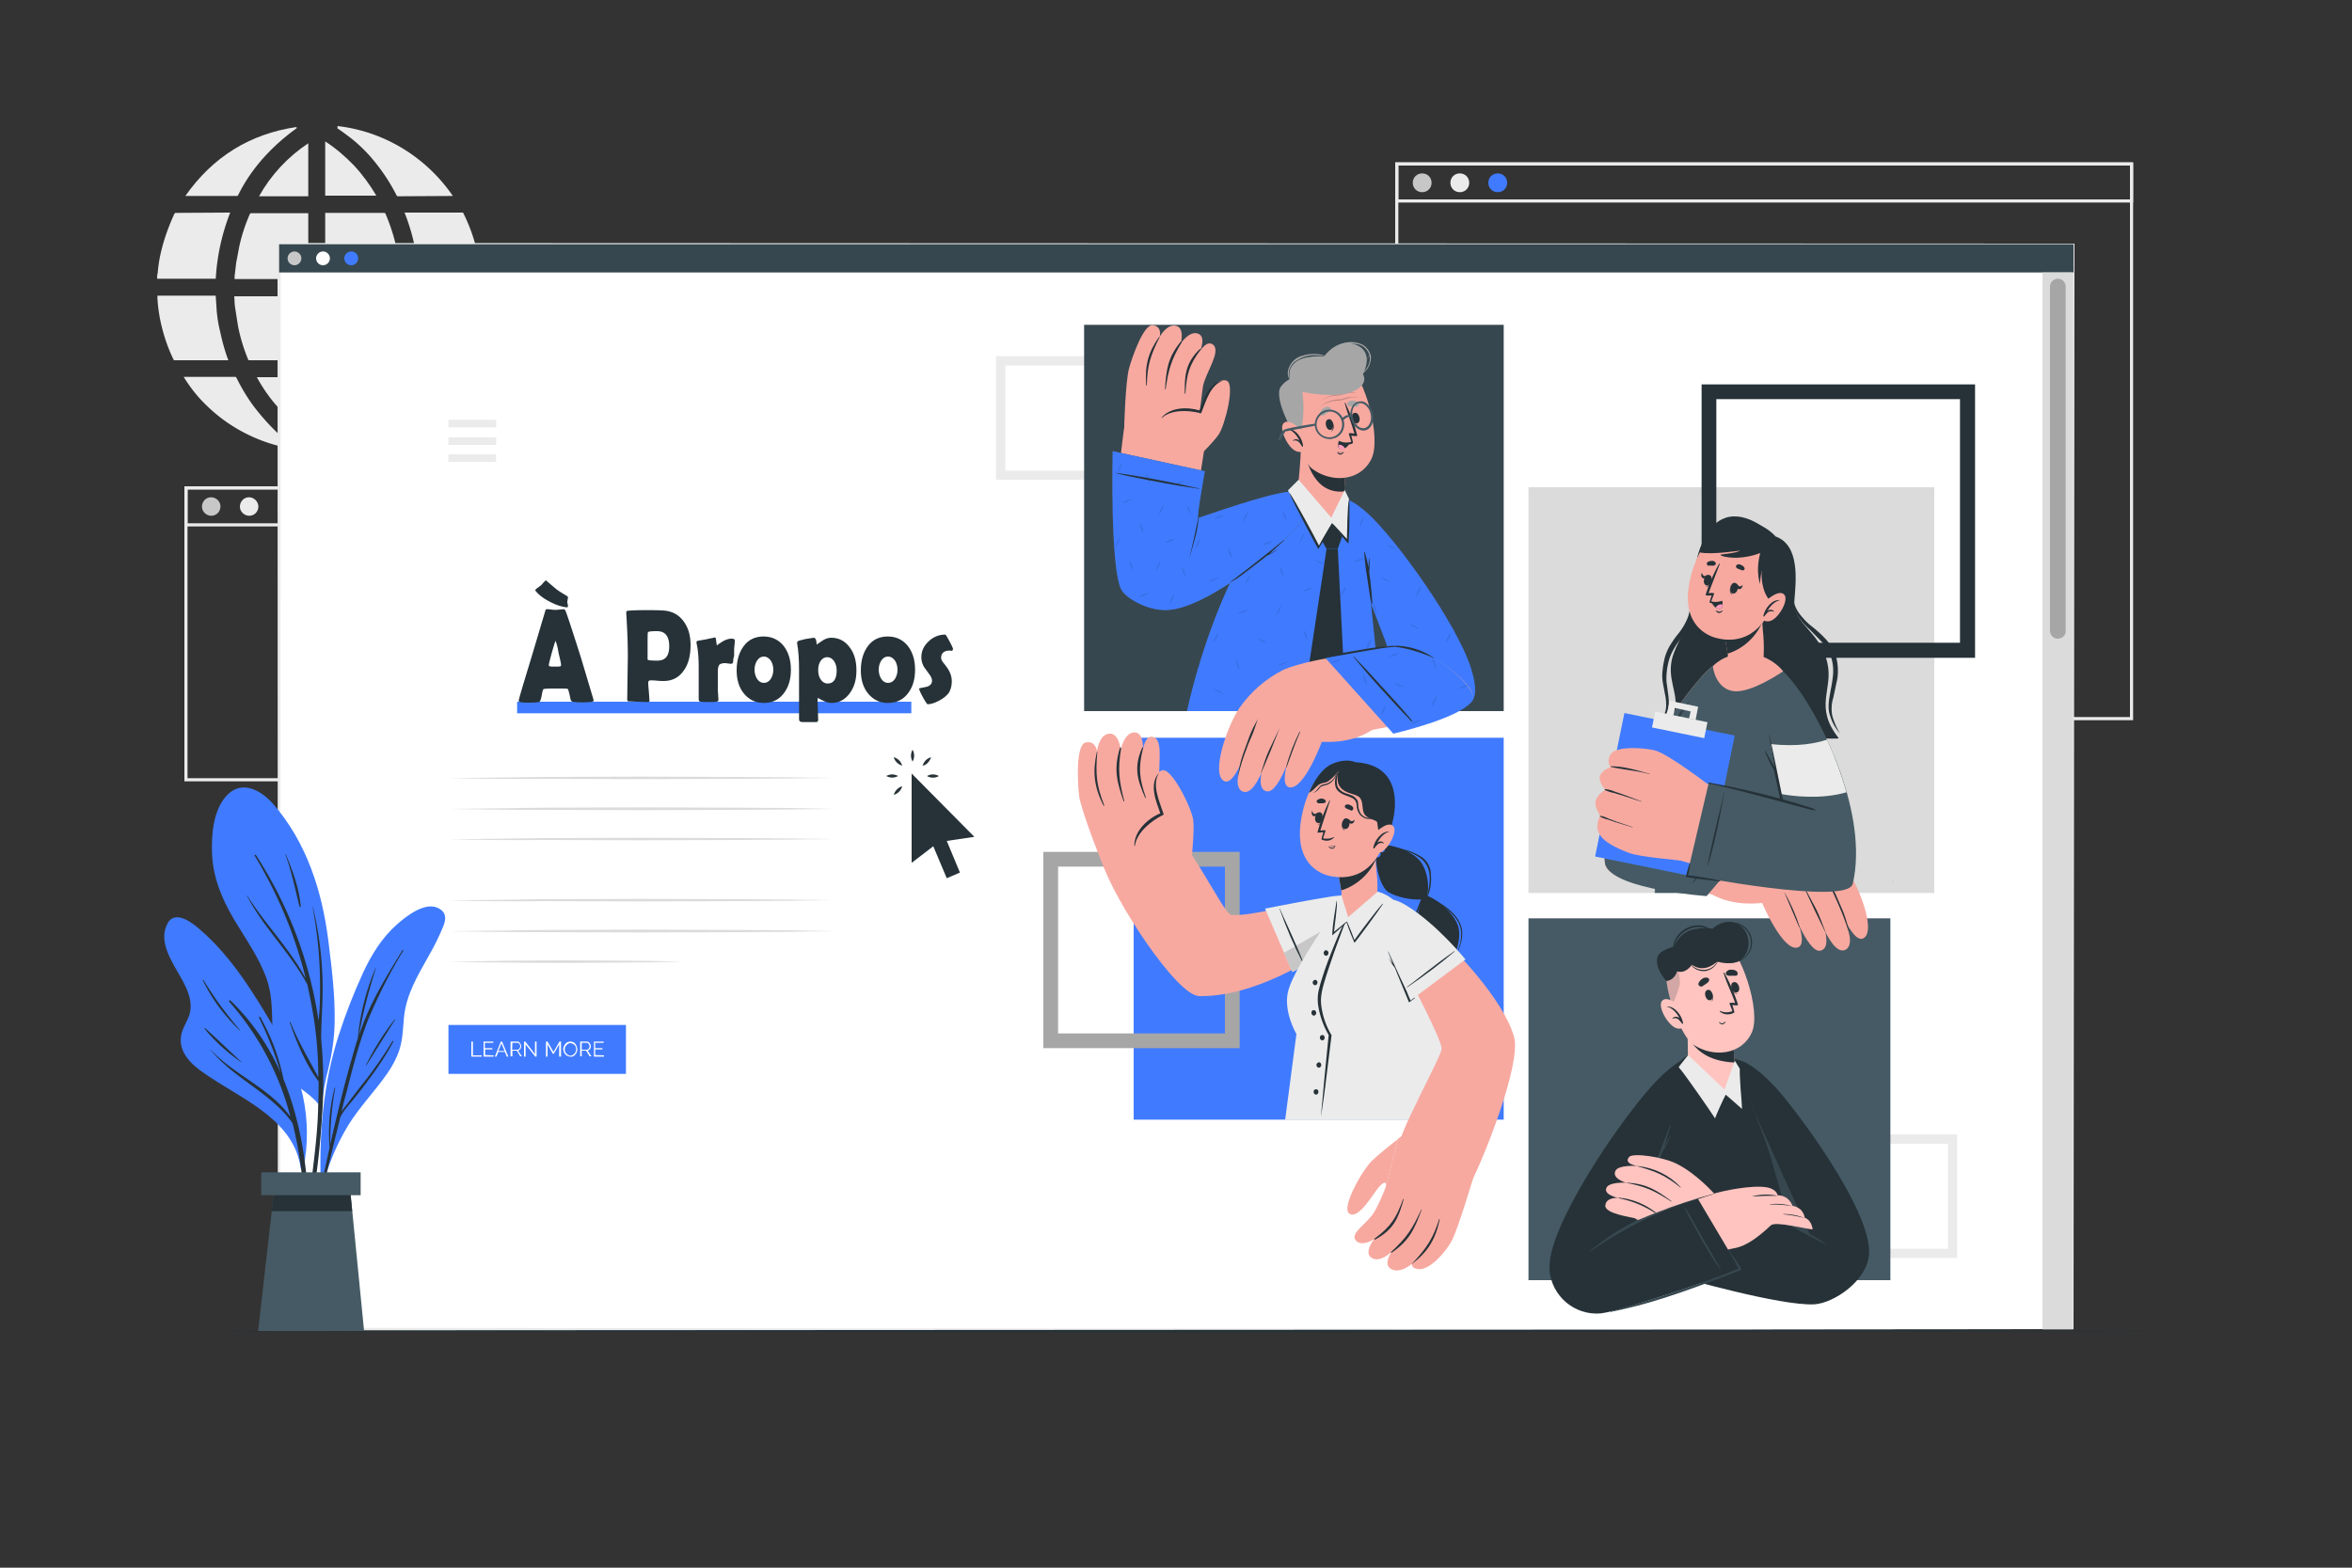 <svg xmlns="http://www.w3.org/2000/svg" xmlns:xlink="http://www.w3.org/1999/xlink" xmlns:v="https://vecta.io/nano" viewBox="0 0 750 500"><rect x="0" y="0" width="750" height="500" fill="#333333" stroke="none"/><style><![CDATA[.Q{fill:#263238}.R{fill:#f7a9a0}.S{fill:#407bff}.T{fill:#ebebeb}.U{fill:#455a64}.V{fill:#ffc4c0}.W{enable-background:new}.X{fill:#c7c7c7}.Y{fill:#dbdbdb}.Z{fill:#37474f}.a{fill:#a6a6a6}.b{stroke-miterlimit:10}]]></style><g class="T"><path d="M73.4 67.8c-2.6 6.7-4.2 13.8-4.6 21.1H50.1v-.5c0-.5.1-1 .2-1.4.2-2.5.6-4.9 1.2-7.3 1-4 2.4-7.8 4.1-11.5a.55.55 0 0 1 .5-.3l17.3-.1h0zm-.6 47.1H55.7c-.2 0-.4-.1-.4-.3-2-4.1-3.4-8.5-4.3-13-.4-2.2-.7-4.4-.8-6.6v-.2-.5h.3 18c.3 0 .3 0 .3.3l.3 4.5c.2 2.4.6 4.7 1.2 7.1.6 2.8 1.4 5.7 2.4 8.4.1.1.1.2.1.3zm72.1 5.4c-.1.1-.1.2-.1.2-1.5 2.2-3.1 4.3-4.9 6.3-2.1 2.4-4.5 4.6-7.1 6.6-5 3.8-10.7 6.6-16.7 8.4a42.68 42.68 0 0 1-7.1 1.5c-.2 0-.5.1-.7.1h-.4l-.4-.2.4-.3c5.2-3.6 9.8-8 13.5-13.1 2.1-2.9 3.9-6 5.5-9.2.1-.2.2-.3.4-.3h17.6 0zm-17.1-31.4h-24.1v-21h18.8c.2 0 .3.1.4.2 1.7 4 3 8.1 3.8 12.3a72.05 72.05 0 0 1 .9 6.7c.1.6.1 1.2.2 1.8zm-.2 5.6c0 .5 0 1-.1 1.5l-.4 3.5-.8 4.8c-.7 3.5-1.8 7-3.1 10.3 0 .2-.2.3-.4.3h-19.3V94.5h24.1zM98.3 68v21H74.8c0-.5 0-1.1.1-1.6l.4-3.5 1-5.3a54.99 54.99 0 0 1 3.4-10.4c.1-.1.2-.2.3-.2h18.3zm0 26.8v19.8.3H79.5c-.2 0-.4-.1-.4-.3-1.4-3.4-2.5-7-3.2-10.6l-.9-5.7c-.2-1.2-.2-2.5-.3-3.7v-.1H98c.2 0 .3 0 .3.3zm55-5.8h-19.7c-.4-7.3-1.9-14.4-4.6-21.2h18.4c.2 0 .4.1.4.3 2.1 4.2 3.6 8.6 4.6 13.2.5 2.4.8 4.9 1 7.4-.1.1-.1.2-.1.3zm0 5.3c0 .5 0 .9-.1 1.4-.1 1.8-.3 3.6-.6 5.3-.7 4.1-1.9 8.1-3.6 11.9-.3.6-.6 1.2-.8 1.8 0 .1-.2.2-.3.2h-18.2-.2l.6-1.8c1.8-5.4 2.9-11.1 3.3-16.8 0-.6.1-1.1.1-1.7 0-.2 0-.2.2-.2h.2l19.4-.1zm-8.9-31.8l-17.5.1c-.2 0-.3-.1-.4-.2-2.3-4.6-5.2-8.8-8.6-12.7-2-2.2-4.2-4.3-6.6-6.1-1.2-.9-2.4-1.8-3.6-2.6l-.2-.2.2-.2c0-.1-.1-.2-.1-.4 14.9 1.7 28.3 9.9 36.8 22.3zm-49.5 80.7c-.2.1-.3.1-.5.1-1.9-.2-3.8-.6-5.6-1.1-7.4-1.9-14.4-5.5-20.2-10.4-2.2-1.9-4.3-3.9-6.1-6.1-1.4-1.7-2.7-3.5-3.8-5.3l-.1-.2H75c.2 0 .3.1.4.3 1.7 3.4 3.6 6.6 5.9 9.6 2.1 2.7 4.4 5.3 6.9 7.7 2.1 2 4.3 3.8 6.7 5.4h0z"></path><path d="M94.7 40.8l-2.4 1.8c-2.8 2.2-5.4 4.6-7.8 7.2-3.2 3.5-6 7.4-8.2 11.7-.1.3-.3.5-.4.8l-.2.2h-.9-15.7c8.7-12.4 20.5-19.8 35.5-22l-.1.2.2.1zm25.9 79.5c-2.2 3.9-4.9 7.5-8 10.8-2.7 2.9-5.8 5.5-9.1 7.7v-18.5h17.1zm-22.4 0v18.1c-6.8-4.7-12.4-10.9-16.3-18.1h16.3zM120 62.4h-16.3V45.1c3.4 2.2 6.4 4.8 9.2 7.7 2.7 2.9 5.1 6.2 7.1 9.6zM98.3 45.7v16.9H82.6c3.8-6.8 9.2-12.6 15.7-16.9z"></path></g><g fill="none" stroke="#ebebeb" class="b"><path d="M445.4 52.3h234.3v176.9H445.4z"></path><path d="M445.4 52.3h234.3v11.8H445.4z"></path></g><use xlink:href="#B" class="X"></use><use xlink:href="#B" x="12" class="T"></use><use xlink:href="#B" x="24.1" class="S"></use><g fill="none" stroke="#ebebeb" class="b"><path d="M59.3 155.6h129.3v93.1H59.3z"></path><path d="M59.3 155.6h129.3v11.8H59.3z"></path></g><path d="M70.3 161.5c0 1.7-1.3 3-2.9 3s-3-1.3-3-2.9c0-1.7 1.3-3 2.9-3s3 1.3 3 2.9z" class="X"></path><path d="M82.4 161.5c0 1.7-1.3 3-2.9 3s-3-1.3-3-2.9c0-1.7 1.3-3 2.9-3s2.9 1.3 3 2.9z" class="T"></path><path d="M94.4 161.5c0 1.7-1.3 3-2.9 3s-3-1.3-3-2.9c0-1.7 1.3-3 2.9-3 1.7 0 3 1.3 3 2.9z" class="S"></path><path d="M50.7 424.5l81.1-.3 81.1-.1L375 424l162.1.1 81.1.1 81.1.3-81.1.2-81.1.1-162.1.2-162.1-.2-81.1-.1z" class="Q"></path><path d="M89 77.9h572.2v346H89z" fill="#fff"></path><path d="M661.2 424l-572.2.3h-.4v-.3l-.1-346v-.5h.5l572.2.2h.3v.3l-.3 346zm0 0l-.3-346 .3.3-572.2.1.5-.5-.1 346-.4-.4 572.2.5zM143 133.9h15.2v2.4H143zm0 11h15.2v2.4H143zm0-5.4h15.2v2.4H143z" class="T"></path><path d="M164.9 223.8h125.7v3.7H164.9z" class="S"></path><g class="Y"><use xlink:href="#C"></use><use xlink:href="#D"></use><use xlink:href="#C" y="19.5"></use><path d="M143 287.2l30.7-.4 30.7-.1 30.8.1 15.4.1 15.4.2-15.4.2-15.4.1-30.8.1-30.7-.1c-10.2.1-20.5.1-30.7-.2z"></path><use xlink:href="#D" y="39"></use><path d="M143 306.8l18.7-.4 18.7-.1 18.7.1 9.4.1 9.4.2-9.4.2-9.4.1-18.7.1c-6.2 0-12.5 0-18.7-.1l-18.7-.2z"></path></g><path d="M143 326.9h56.6v15.6H143z" class="S"></path><path d="M150.3 337v-4.8h.5v4.4h2.8v.4h-3.3zm7.1-.4v.4h-3.2v-4.8h3.1v.4h-2.7v1.7h2.4v.4h-2.3v1.8l2.7.1zm2.3-4.4h.4l2 4.8h-.5l-.6-1.5h-2.1l-.6 1.5h-.5l1.9-4.8zm1.2 3l-1-2.4-1 2.4h2zm1.9 1.8v-4.8h2c.2 0 .4 0 .6.1a.78.78 0 0 1 .4.4c.1.1.2.3.3.5s.1.4.1.5c0 .2 0 .3-.1.5s-.1.3-.2.4l-.3.3a.76.76 0 0 1-.4.2l1.2 1.8h-.5l-1.1-1.8h-1.4v1.8h-.6zm.5-2.2h1.6c.1 0 .3 0 .4-.1s.2-.1.3-.2.1-.2.2-.4c0-.1.1-.3.1-.4s0-.3-.1-.4c0-.1-.1-.2-.2-.4-.1-.1-.2-.2-.3-.2-.1-.1-.2-.1-.4-.1h-1.5l-.1 2.2zm4.3-1.7v3.9h-.5v-4.8h.4l3.1 4v-4h.5v4.8h-.4l-3.1-3.9zm10.7 3.9v-3.9l-1.7 3h-.3l-1.7-3v3.9h-.5v-4.8h.5l1.9 3.3 1.9-3.3h.5v4.8h-.6zm3.6 0c-.3 0-.6-.1-.9-.2s-.5-.3-.7-.5-.4-.5-.5-.8-.2-.6-.2-.9.1-.6.2-.9.3-.5.5-.8c.2-.2.4-.4.7-.5s.6-.2.9-.2.6.1.9.2.5.3.7.6c.2.2.3.5.4.8s.2.6.2.9-.1.6-.2.9-.3.5-.5.8c-.2.2-.4.4-.7.5-.2.1-.5.2-.8.1zm-1.8-2.4c0 .3 0 .5.1.8.1.2.2.4.4.6a3.17 3.17 0 0 0 .6.5c.2.1.5.2.7.2.3 0 .5-.1.7-.2s.4-.3.6-.5.3-.4.4-.6.1-.5.1-.7c0-.3 0-.5-.1-.8-.1-.2-.2-.4-.4-.6s-.3-.3-.6-.4c-.2-.1-.5-.2-.7-.2-.3 0-.5.1-.7.2s-.4.3-.6.5-.3.4-.4.6c0 .1-.1.4-.1.6h0zm4.9 2.4v-4.8h2c.2 0 .4 0 .6.1a.78.78 0 0 1 .4.4c.1.1.2.3.3.5s.1.4.1.5c0 .2 0 .3-.1.5 0 .2-.1.3-.2.4l-.3.3a.76.76 0 0 1-.4.2l1.2 1.8h-.6l-1.1-1.8h-1.4v1.8h-.5zm.5-2.2h1.5c.1 0 .3 0 .4-.1s.2-.1.3-.2.1-.2.2-.4c0-.1.1-.3.1-.4s0-.3-.1-.4-.1-.2-.2-.4c-.1-.1-.2-.2-.3-.2-.1-.1-.2-.1-.4-.1h-1.5v2.2zm7.1 1.8v.4h-3.2v-4.8h3.1v.4h-2.7v1.7h2.3v.4h-2.3v1.8l2.8.1z" fill="#fff"></path><path d="M89 77.9h572.2v9H89z" class="Z"></path><path d="M96.1,82.4c0,1.2-1,2.2-2.2,2.2s-2.2-1-2.2-2.2c0-1.2,1-2.2,2.2-2.2C95.1,80.2,96.1,81.2,96.1,82.4z" class="X"></path><path d="M105.2 82.4a2.22 2.22 0 0 1-2.2 2.2 2.22 2.22 0 0 1-2.2-2.2 2.22 2.22 0 0 1 2.2-2.2 2.22 2.22 0 0 1 2.2 2.2z" fill="#fff"></path><path d="M114.2 82.4a2.22 2.22 0 0 1-2.2 2.2 2.22 2.22 0 0 1-2.2-2.2 2.22 2.22 0 0 1 2.2-2.2c1.2 0 2.2.9 2.2 2.2z" class="S"></path><path d="M651.3 86.9h9.8V424h-9.8z" class="Y"></path><path d="M656.2 203.7h0c-1.4 0-2.5-1.1-2.5-2.5V91.4c0-1.4 1.1-2.5 2.5-2.5h0c1.4 0 2.5 1.1 2.5 2.5v109.8c.1 1.4-1.1 2.5-2.5 2.5z" class="a"></path><path d="M584.7 361.8v39.4h39.4v-39.4h-39.4zm3 36.5v-33.5h33.5v33.5h-33.5z" class="T"></path><path d="M487.4 292.9h115.4v115.4H487.4z" class="U"></path><path d="M509.6 408.3h64.2c.3-2.5-9.6-54.6-21.1-71.4-1.3-1.9-12.5-3.3-16.7 1.4-21.8 25.1-26.9 69.4-26.4 70z" class="Q"></path><path d="M554.2 341.2c1.8 4.7 8.7 21.3 12.4 33.1 2.5 8 3.5 14.6 4 16.4 0 0-19-6.1-23.2-6.1-6.6 0-17.1 13.7-14.5 15.4 4.1 2.7 23.4 11.9 38.9 14.8 8.4 1.6 24.2-9.1 23-17.6-1.8-11.9-23.3-43.4-31.5-52.3-4.2-4.5-11.3-9.4-9.1-3.7z" class="V"></path><path d="M596 399.8c-.4 8.6-11.2 15.8-17.4 16.2-10.8.6-43-8.7-43-8.7l12.5-24.2 22.5 7.7h0c-.2-.6-5.6-21-8-27.7-.1-.4-.3-.8-.4-1.1-.7-1.9-1.7-4.3-2.7-7h0l-1.8-4.5h0l-5.2-12.9c3.7.6 7.3 2.5 13.3 8.8s30.9 39.2 30.2 53.4z" class="Q"></path><g class="Z"><path d="M544 402l2.7-5.1 2.7-5c1-1.7 1.9-3.5 2.7-5.2 0 0 0-.1 0 0a38.8 38.8 0 0 0-3 4.8l-2.8 5.1-2.7 5c-.9 1.7-1.7 3.5-2.4 5.4 0 .1.1.1.1.1l2.7-5.1zm33.4-7.6l-6.7-3.6h0c-.2-.6-5.6-21-8-27.7-.1-.4-.3-.8-.4-1.1-.7-1.9-1.7-4.3-2.7-7l17.8 39.4z"></path><path d="M582.9 397.3c-1.9-1.4-3.8-2.6-5.9-3.8-1-.6-2-1.1-3.1-1.6l-3.4-1.4c-.1 0-.2.1-.1.1 1 .5 2 1.1 3 1.7s2.1 1.1 3.2 1.7l6.3 3.3c0 .1.1 0 0 0z"></path></g><path d="M578 392.1c-1.7 0-11.8-2.7-13.3-1.3-9 8.5-11.9 6.8-13.8 7.9-14.8 8.5-34.7 18.6-41.8 18.6-10.7.1-15-8.9-13.2-17.4 3.5-16.8 26.2-49.6 36.5-58.4 5.5-4.6 5 2.4 2.8 9.9-1.3 4.4-3.6 11-6 17.5l-7.7 20.9h0 0 .1c.5-.1 13.2-6.1 26-9.4 4.5-1.2 13.9-2.8 17.2-1.3 2 .9 2 2.1 2 2.1 1.2 0 2.4.4 3.3 1.2.7.6 1.2 1.4 1.5 2.2 1 .1 1.9.6 2.7 1.3.6.7 1.1 1.6 1.2 2.5 2.3.8 2.5 3.7 2.5 3.7z" class="V"></path><g class="Q"><path d="M563 381c-1.3 0-2.7.2-4 .5-.1 0-.1.1 0 .1l3.9-.2h3.9 0c-1.2-.3-2.5-.4-3.8-.4zm8.5 3.7a17.03 17.03 0 0 0-7.1-.6s-.1.1 0 .1c2.4-.1 4.8.1 7.1.5 0 .1.1 0 0 0zm3.9 3.8c-2.1-.9-4.4-1.3-6.7-1.3-.1 0-.1.1 0 .1a37.62 37.62 0 0 1 6.7 1.2c0 .1.1 0 0 0zm-28.5-7.8l-3.3.7-3.5 1-6.7 2.6h-.1v.1h.1l6.7-2.2 3.3-1.1c1.1-.4 2.3-.6 3.4-1.1.2.1.2 0 .1 0z"></path><path d="M538 383.1c1.1-.4 2.2-.7 3.4-.8l13.4 22.6s-36.8 13.2-44.4 14c-8.3.7-15.6-5.5-16.3-13.8v-.9c-.2-13.3 21.5-45.4 32.5-57.7 5-5.7 10.8-9.8 12.3-8.9 1.8 1.1-1.4 8.2-3.1 13.5-3.1 9.8-14.3 38.7-14.3 38.7l16.5-6.7z"></path></g><g class="Z"><path d="M541.3 382.3c-2.1.1-11 3.2-15.4 5.1s-8.6 4.1-12.5 6.8c-2.2 1.5-4.4 3.1-6.5 4.9v.1h.1 0c7.8-5.4 16.2-10 25-13.6 2.5-1 6.8-2.4 9.3-3.1.6-.2.1-.2 0-.2z"></path><path d="M532.5 362.5c-.6.9-1.1 1.8-1.6 2.8l-.1.1 2-6.5c0-.1-.2-.2-.2-.1-3.2 8-6.1 16.1-9 24.2-.8 2.3-1.5 4.6-2.2 6.9 0 .1.1.1.1 0 .9-2 1.8-3.9 2.5-5.9s1.5-4 2.3-6l3.8-10.6c.4-.6.8-1.2 1.1-1.9.5-.9.9-1.9 1.4-2.9.1-.1 0-.2-.1-.1zm13.4 37.4l-2.9-5-2.8-4.9c-.9-1.7-1.9-3.4-3-5h-.1c.7 1.7 1.5 3.4 2.5 5l2.8 5.1 2.9 4.9c1 1.7 2.1 3.3 3.3 4.9 0 .1.2 0 .1-.1l-2.8-4.9zm9.4 5c-1.1-2.2-2.8-4.3-4.1-6.4 0-.1-.2 0-.1.1l3.3 6c-5 2.1-10.4 4-15.6 5.8s-10.6 3.6-16 5.2l-9.1 2.6c-.2 0-.1.2 0 .2 5.5-1.1 10.9-2.5 16.2-4.2 5.4-1.7 10.7-3.6 16-5.6 3-1.2 9.5-3.5 9.4-3.7z"></path></g><path d="M546.6 380.7c-6.3 1.7-12.5 3.7-18.5 6.1l-.3.1c-3.2 1.2-5.1 2.2-5.6 2.2l-.1-.1h0c-.3-.2-.6-.4-1-.5-.9-.3-9.4-1.4-9.2-4s3.7-2.5 4.2-2.4c-.5-.1-5.2-1.2-3.7-3.5 1.1-1.6 5.7-1.4 6.1-1.4-.5-.1-4.7-1.5-3.3-3.9 1-1.7 6.2-1.5 6.8-1.4-.5-.2-4.3-.8-2.5-2.9 1.2-1.4 10.9 0 15.2 2.2 6.4 3.2 11.9 9.5 11.9 9.5z" class="V"></path><path d="M528.1 386.8l-.3.1c-3.5-2.3-7.4-3.9-11.5-4.7-.3 0-.3-.2 0-.2 4.3.4 8.4 2.1 11.8 4.8zm-9.3-9.5c6.1 1.2 8.8 2.5 14.1 5.9.1 0 .2-.1.1-.1-4.9-3.6-7.9-5.5-14.1-5.9-.4 0-.4.1-.1.1zm3.4-5.3c5.8 1.6 8.9 2.9 13.6 6.7.1.1.2 0 .1-.1-3.6-3.8-8.5-6.2-13.7-6.7-.3-.1-.3 0 0 .1z" class="Q"></path><path d="M551.5 348.6c-3.5 1.2-10.2-3.5-13.1-7.6-.2-.3-.1-3.5-.2-7.5 0-2.4-.2-5-.4-7.5l15.6 2c-.5 3.1-.7 6.3-.4 9.5 0 .3.1.7.2 1v.2c.6 1.8 1.6 8.7-1.7 9.9z" class="V"></path><path d="M553.2 338.6c0 .1.1.2.1.3-9.3-.4-12.9-4.5-15.2-8.4l-.3-4.5 15.6 2c-.5 3.1-.7 6.3-.4 9.5 0 .4.1.7.2 1.1 0-.1 0-.1 0 0z" class="Q"></path><path d="M531.4 309.7c-.8 5.6 4.3 20.6 8.6 23.5 6.3 4.2 15.4 3.3 18.6-3.9 3.2-7-3.8-26.5-8.5-29-6.9-3.7-17.4 1.2-18.7 9.4z" class="V"></path><g class="Q"><path d="M545.8 316.5s-.1.1 0 .1c.4 1 .6 2.2-.2 2.9 0 0 0 .1 0 0 1.1-.5.7-2.1.2-3z"></path><path d="M544.6 315.7c-1.7.4-.7 3.7.8 3.3s.6-3.6-.8-3.3zm7.5-1.1s.1 0 .1.1c.3 1 .8 2.2 1.8 2.2v.1c-1.2.1-1.8-1.4-1.9-2.4z"></path><path d="M552.7 313.3c1.6-.6 2.7 2.7 1.2 3.2s-2.6-2.7-1.2-3.2zm-9.9 1.3c.4-.3.8-.5 1.2-.8s.8-.5 1-1.1c.1-.3-.1-.7-.4-.8-.6-.2-1.3-.1-1.8.3-.6.4-1 .9-1.2 1.5-.1.4.2.8.6.9.2.1.4.1.6 0zm10.7-3.4h-1.4c-.5.1-1 0-1.5-.2-.3-.2-.3-.6-.2-.9.4-.6 1-.9 1.6-.8a2.27 2.27 0 0 1 1.8.5c.3.3.4.7.2 1.1a.55.55 0 0 1-.5.3zm-5.3 14.8c.3.2.7.4 1 .4.4-.1.7-.3 1-.6m.1 0c-.2.5-.6.9-1.1.9s-.9-.3-1.1-.7h.2l2-.2z"></path><path d="M548.4 322.6c.8.7 1.8 1 2.8.9a3.08 3.08 0 0 0 1.3-.3l.2-.1.2-.1c.1-.1.2-.2.1-.3h0v-.1h0v-.1l-.6-2c.3.1 2 .3 1.8-.1-1.1-3.5-2.6-7-4.4-10.2 0-.1-.2 0-.2.1 1 3.3 2.6 6.4 3.7 9.6-.6-.1-1.2-.1-1.8 0-.1.1.9 2.3.9 2.6h0c-1.3.5-2.7.5-3.9-.1-.1.1-.2.2-.1.2z"></path><path d="M533.1 320.3c.9-.7 2-4.4 2.5-6s-1.1-8-1.6-9.9c-1.4 1.5-2.2 3.4-2.6 5.4-.3 2.3.4 6.4 1.7 10.5z" opacity=".2" class="W"></path><path d="M547.8 306.3c-.7 1.6-2.2 2.8-4 3a5.52 5.52 0 0 1-4.8-1.9h-.1c1.1 1.6 2.9 2.5 4.9 2.3 1.9-.3 3.4-1.6 4.1-3.3 0-.2-.1-.2-.1-.1zm-8.6-10.8c-2.7.8-4.7 2.8-5.5 5.5-.3 1.3-.1 2.6.5 3.8h.1c-.8-2.2-.3-4.6 1.3-6.3 1.7-1.9 4.2-3 6.7-2.8 1.2.1 2.4.5 3.3 1.4.1.1.3 0 .2-.1-1.3-1.8-4.1-2.3-6.6-1.5zm18.4 1.5c-.9-1.3-2.2-2.2-3.7-2.6-2.1-.6-4 .1-5.9.9v.1c1.6-.8 3.4-1.1 5.1-.9 1.5.3 2.8 1.1 3.8 2.2a6.22 6.22 0 0 1-.9 8.8c-1.2 1-2.7 1.4-4.2 1.4-.1 0-.1.1 0 .1 3.5.2 6.6-2.4 6.9-6 0-1.5-.3-2.9-1.1-4h0z"></path><path d="M531.4 312.9s-4.2-4.4-2.7-8c.8-2 5.2-3 5.2-3 .7-2 2.1-3.7 4-4.7 3.3-1.8 8.2-1 8.2-1s2.9-2.9 6.6-2c5.2 1.3 6.5 8.2 2.7 11.7-2.7 2.4-7.8.8-7.8.8-.4.2-3.9 3.9-8.1 1 0 0-1.9 3-4.7 2.1-.5 1.7-1.8 2.9-3.4 3.1z"></path></g><path d="M536.6 321.8s-4.3-4.4-6.4-2.8 1.8 8.4 4.6 9c1.4.4 2.9-.5 3.3-1.9v-.1l-1.5-4.2z" class="V"></path><path d="M531.4 321h0c2 .5 3.3 2.1 4.2 3.8-.5-.6-1.5-.7-2.1-.2-.1 0-.1.1-.2.2 0 0 0 .1.1.1.6-.3 1.4-.2 1.9.3.4.4.8.9 1.1 1.3.1.1.4 0 .3-.2h0c-.4-2.5-2.7-5.5-5.3-5.3z" class="Q"></path><path d="M553.2 338.3l-3.3 9.2-11.6-11-3 3.8s11.6 17.6 11.6 16.8l3.4-7.9 5.5 5.2-1-13.5-1.6-2.6z" class="T"></path><path d="M555.8 347.7l-.7-6.7c0-.1-.1-.1-.2 0-.4 2.2.6 10.7.6 12.7h0c-.2-.2-5.1-4.5-5.2-4.5-.8 1.3-3.3 7-3.4 7.5-1.8-2.8-8.9-13-11-15.6h-.1v.1c1.6 3 10.9 16.7 11.1 16.6 1.3-2.7 2.5-5.5 3.6-8.3.8 1 5.8 5.9 5.8 5.5-.1-2.4-.3-4.9-.5-7.3z" class="Q"></path><path d="M361.5 235.3h118v121.8h-118z" class="S"></path><path d="M332.7 271.7v62.6h62.6v-62.6h-62.6zm4.7 57.9v-53.2h53.2v53.2h-53.2z" class="a"></path><g class="Q"><path d="M439.3 269.6c3.1-.7 11.1 1.4 13.9 5.5s2.6 10.8 1.2 11.5-7.3.3-11.4-1.9-5.2-14.7-3.7-15.1z"></path><path d="M439.3 269.6c-.1 0-.1-.2 0-.2 2.7-.1 5.7.8 8.3 1.5 2.2.5 4.2 1.4 6 2.6 1.7 1.3 2.7 3.3 2.7 5.5.2 2.6-.2 5.1-1.3 7.5 0 .1-.1 0-.1 0 1.2-4.6 2.2-10.1-2.4-13.1-3.9-2.7-8.8-2.9-13.2-3.8z"></path><path d="M454 285.4c2.7.3 9.9 5.4 11.1 10.5s-2.8 12.9-4.1 13.5-7.4-4.3-9.4-7.9c-1.4-2.4-.4-5.3.2-8.1.7-4.2 1.7-8 2.2-8z"></path><path d="M449.9 300.9c-.9-5.3 2-10.5 3.7-15.3h.1c-.9 4.6-3.6 8.7-3.6 13.5-.1 2.8 1.1 5.6 3.4 7.3 2 1.5 4.6 2.1 7 2.9.2 0 .1.3-.1.2-4.8-1.4-9.6-3.2-10.5-8.6zm4.6-15c-.1 0-.1-.1 0-.2l.1-.1c3.9 1.8 8.6 4.4 10.7 8.3 2.3 4.2.1 8.7-1.8 12.6h-.1c1.9-3.9 3.9-8.8 1.3-12.9-2.2-3.5-6.5-6-10.2-7.7z"></path><path d="M460.6 309.3c-2.5 2-4 5-4.3 8.2-.4 6.3-2.9 5.3-9.5 7.7-5.6 2-6.2 8.5-2.8 11.4 0 0-2.2-3.8 1.5-6.1 4.4-2.8 15.5 1 20.1-6.1 6-9.2-5-15.1-5-15.1z"></path><path d="M458.5 312.4c.1-.1-.1-.2-.2-.1-.7.9-1.2 1.8-1.6 2.9-.5 1.4-.3 2.8-.7 4.2-.9 3.5-5 3.8-8 4.4-4 .7-7 3.5-6.8 7.7m.2-.1c-.1-2.7 1.3-5.2 3.6-6.5 2.2-1.2 4.9-1 7.3-1.8 1.6-.6 3.2-1.4 3.8-3.1.3-1 .4-1.9.5-2.9.2-1.7.9-3.3 1.9-4.7l-17.1 19zm20.4-21.5s-.1 0 0 0c2.5 2.1 5.1 4.1 6.1 7.3 1.1 3.5-.4 7.2-3 9.6-2.9 2.7-6.3 1.9-9.8 1.6-2.5-.4-5.1-.1-7.5.8-.1 0 0 .2.1.1 3.9-1.3 7.6-.5 11.6-.3 3 .2 5.9-1.2 7.4-3.8 3.8-5.9.4-11.8-4.9-15.3z"></path></g><g class="S"><path d="M441.6 266.7c.4-.4 1.1-.5 1.5-.1s.5 1 .2 1.4c-.8 1.2-2.5-.2-1.7-1.3z"></path><path d="M440.8 268.5c.4-.4 1.1-.5 1.5-.1s.5 1 .2 1.4c-.8 1.2-2.5-.1-1.7-1.3z"></path><path d="M439.7 270.2c.4-.4 1.1-.5 1.5-.1s.5 1 .2 1.4c-.4.4-1.1.5-1.5.1-.4-.3-.5-.9-.2-1.4z"></path><path d="M438.4 271.7c.4-.4 1.1-.5 1.5-.1s.5 1 .2 1.4c-.9 1.2-2.6-.1-1.7-1.3z"></path><path d="M436.8 273c.9-1.1 2.6.2 1.7 1.3-.4.4-1.1.5-1.5.1s-.5-1-.2-1.4zm-1.7 1c.4-.4 1.1-.5 1.5-.1s.5 1 .2 1.4c-.9 1.1-2.6-.2-1.7-1.3z"></path></g><g class="R"><path d="M433.4 294.1c-4.7 5.8-29.8 24-51 23.6-7.2-.1-27.2-30.8-30.9-42.5-2.6-8.4 15.2-12.6 20.2-11.4 6.3 1.5 18.5 27.9 20.9 28 7.2.5 19.6-3.8 34.7-5.4 7.9-.7 9.8 3.3 6.1 7.7z"></path><path d="M352.2 277.1c-1.3-2.9-7.6-19.1-8.1-23.3s-1.1-16.3 2.1-17 3.6 2.8 3.6 2.8.6-5.2 3.8-5.6 3.8 5.1 3.8 5.1 1-5.3 4.2-5.5 2.9 5.4 2.9 5.4.6-4.9 3.4-3.9c3.3 1.2 1.1 10 2 14.5.2 1 5.7 20.7 5.7 20.7l-23.4 6.8z"></path></g><path d="M364.5 238.6c-1.6 6.5-1.2 9.6.9 15.8 0 .1-.1.2-.2.1-2.6-5.9-3.7-9.8-1-16 .1-.3.4-.2.3.1zm-7 0c-1.1 6.9-.7 10.2 1 16.9 0 .1-.1.1-.2.1-2.2-6.4-3.2-10.3-1.2-17 .1-.3.4-.3.4 0zm-7.6 1.4c-.6 6.7-.3 10.5 2.2 16.8 0 .1 0 .1-.1.2h-.1c-3.1-6.2-3.5-10.8-2.2-16.9.1-.5.2-.6.2-.1z" class="Q"></path><path d="M380 273.6s.9-8.3.5-12-7-17.1-10-15.9c-3.8 1.6-1.5 10.1.1 14.1 0 0-8.9 3.8-8.6 10.2s18 3.6 18 3.6z" class="R"></path><path d="M369.6 246.4c-2.4 4 .1 9.1 1.4 13.1.1.2 0 .4-.2.5h-.1c-3.6 1.8-8.2 5.5-8.8 9.7 0 .1-.1.1-.1.1s-.1 0-.1-.1c0-4.6 4.2-8.6 8.3-10.3-1.4-4-3.7-9.2-.4-13h0z" class="Q"></path><path d="M403.4 289.8l8.7 20.2s13.2-6.3 21.3-14.4-.9-10.9-8.7-9.7-21.3 3.9-21.3 3.9z" class="T"></path><path d="M433.4 295.6c-8 8.1-21.3 14.4-21.3 14.4l-2.7-6.1 26.6-15.4c1.1 1.6.6 3.9-2.6 7.1z" class="X"></path><path d="M415.5 307.2c-2.9-5.6-5.4-11.4-7.5-17.4 0-.1.1-.1.1 0 .6 1.6 4.8 10.2 7.6 17.4-.1 0-.2.1-.2 0z" class="Q"></path><path d="M413.4 329.8l-3.6 27.4h57.3s-7.6-51.4-19.8-67.1c-6.1-7.9-14.3-7.7-20.1-1.6-1.3 1.3-14.1 19.6-16.3 27.1-2 6.6 2.5 14.2 2.5 14.2z" class="T"></path><path d="M430.1 291.1l-3.6 9.7c-1.2 3.2-2.3 6.5-3.4 9.8-1 3.3-2.2 6.6-1.8 9.9a24.33 24.33 0 0 0 3.2 9.5l.1.1v.1l-1.6 13c-.5 4.3-1.1 8.7-1.8 13l1.2-13.1 1.3-13.1.1.3c-1.8-3-3-6.4-3.5-9.9-.2-1.8-.1-3.6.4-5.3.4-1.7 1-3.4 1.5-5 1.1-3.3 2.4-6.5 3.7-9.7s2.7-6.2 4.2-9.3zm-8 12.7a.89.89 0 0 0 .6 1c.4.1.8-.2.9-.7a.89.89 0 0 0-.6-1c-.4-.1-.8.2-.9.7 0-.1 0-.1 0 0zm-3.5 9.4a.89.89 0 0 0 .6 1c.4.1.8-.2.9-.7a.89.89 0 0 0-.6-1c-.4 0-.8.3-.9.7zm-.4 9.7a.89.89 0 0 0 .6 1c.4.1.8-.2.9-.7a.89.89 0 0 0-.6-1c-.5-.1-.9.2-.9.7 0-.1 0-.1 0 0zm2.7 7.9a.89.89 0 0 0 .6 1c.4.1.8-.2.9-.7a.89.89 0 0 0-.6-1c-.5 0-.9.3-.9.7zm-1.1 8.7a.89.89 0 0 0 .6 1c.4.1.8-.2.9-.7a.89.89 0 0 0-.6-1c-.4 0-.8.3-.9.7zm-.9 8.6a.89.89 0 0 0 .6 1c.4.1.8-.2.9-.7s-.2-.9-.6-1c-.5 0-.9.3-.9.7z" class="Q"></path><g class="R"><path d="M430.3 387.1c2.9 2 7.8-6.7 9.4-8.5s2.4-1.8 2.3-.4l3.8-14.9c-2 1.5-6.1 4.8-8.3 6.9-3 2.9-10 15-7.2 16.9zm21.7-94.9c12.2 9.9 27.7 27.2 30.8 38.5 2.4 8.7-9.8 38.8-13.4 45.8-1.6 3.1-22.5-6.2-23.5-9.8s13.7-29.5 13.8-32.2-9.4-20.9-15.9-33.2c-7.9-15-2.3-17.5 8.2-9.1z"></path><path d="M432.4 395.7c1.9 2.1 5.8-.5 5.8-.5s-3.5 4.3-.8 6 6.4-2 6.4-2-3 4.1-.1 5.6 6.5-1.7 6.5-1.7-.2 1.6 2.3 1.7c3.5.2 8.6-5.5 10.5-9.2s6.3-18.3 7-20.6l-23.1-12.6-1.1.8-3.8 14.9c-.1.9-2.7 6.7-3.7 8.3-2.1 3.8-8.1 6.9-5.9 9.3z"></path></g><path d="M438.4 395c5.2-3.9 6.8-6.5 9-12.5 0-.1.2-.1.2 0-1.7 6.1-3.2 9.6-9 12.8-.4.2-.5-.1-.2-.3zm5.2 4.3c5-4.6 6.8-7.4 9.6-13.5 0-.1.2 0 .1.1-2.3 6.2-3.9 9.8-9.5 13.6-.1.2-.4 0-.2-.2zm6.7 3.7c4.5-4.8 6.6-7.8 8.6-14.1 0-.1.1-.1.1-.1l.1.1c-1.4 6.6-3.9 10.4-8.7 14.1-.3.4-.4.3-.1 0z" class="Q"></path><path d="M449.6 319.2l17.7-13.2s-9.2-11.4-19-17.3-10.4 3.4-7.4 10.7 8.7 19.8 8.7 19.8z" class="T"></path><path d="M463.8 303.5c-4.8 4.1-9.9 7.9-15.1 11.4-.1 0-.1-.1-.1-.1 1.4-.9 8.8-7 15.1-11.4.1-.1.2 0 .1.1zm-17.3 8.3l-3.8-8.3h-.1l1.6 4.1c0-.1-.1-.1-.1-.2l-1.4-1.9h0l1.2 2 .9 1.2 1.3 3.2 3.2 7.8 1.8-1.3c.1-.1 0-.2-.1-.2-.3.3-1.1.8-1.2.9-.6-1.2-1-2.5-1.6-3.7l-1.7-3.6z" class="Q"></path><path d="M439.1 286.2c-.3 1-5.6 7.4-10.3 7-1.5-.2-1-8.5-1-8.5l-.1-.6-1.5-8.8 10.5-6 1.5-.8.5 5.5v.4.5c0 .5.1.9.1 1.4s.1.7.1 1.1 0 .7.1 1.1c.3 2.5.3 5.1.1 7.7z" class="R"></path><path d="M438.8 273.9c-2 4.8-6.1 8.5-11.1 10.1l-1.5-8.8 10.5-6 1.5-.8c.1 0 .3 2.5.6 5.5z" class="Q"></path><path d="M415.2 259.8c-3.2 15.3 5.6 18.9 8.9 19.6 3 .6 13.3 2.3 18-12.5s-1.4-21.2-8.1-23-15.6.6-18.8 15.9z" class="R"></path><g class="Q"><path d="M420.4 256.2h1.1c.4 0 .8-.1 1.1-.2.2-.2.2-.4.1-.7-.3-.4-.8-.6-1.3-.6s-1 .2-1.4.5a.53.53 0 0 0 .1.8c.1.1.2.2.3.2zm10.5 2.3c-.4-.1-.7-.3-1-.4-.4-.1-.7-.3-1-.6-.1-.2-.1-.5.1-.7.4-.3.9-.3 1.4-.1s.9.5 1.1.9c.1.3 0 .7-.3.8 0 .2-.2.2-.3.1zm-2.7 3.4l.1.1c-.2 1-.3 2.3.5 2.8v.1c-1.1-.5-1-2.1-.6-3z"></path><path d="M429.3 261c1.7.2 1.2 3.6-.4 3.4s-1-3.6.4-3.4z"></path><path d="M430 261.2c.3.2.5.6.9.7s.8-.2 1.1-.5h0c-.1.6-.4 1.3-1.1 1.3s-1-.6-1.1-1.3c-.1-.1.1-.3.2-.2zm-8.2-.8c0-.1-.1 0 0 0-.2 1.1-.5 2.3-1.5 2.5v.1c1.1 0 1.5-1.6 1.5-2.6z"></path><path d="M421 259.1c-1.7-.4-2.3 3-.8 3.4s2.2-3 .8-3.4z"></path><path d="M420.2 259.2c-.3.1-.6.4-1 .4s-.6-.5-.8-.9h-.1c-.1.6 0 1.4.5 1.6s1.1-.3 1.3-.9c.3 0 .3-.2.1-.2zm5.6 10.7c-.3.2-.6.5-1 .5-.4-.1-.8-.2-1.1-.4m-.1 0c.3.5.8.7 1.3.7.5-.1.8-.4.9-.9.1-.1 0-.1-.1-.1l-2.1.3zm-1.6-4.6s-.5 1.5-.6 2.3c0 .1.2.1.4.2h0c1.3.5 2.7.2 3.6-.8.1-.1 0-.1-.1-.1-1 .5-2.2.6-3.4.4 0-.2.9-2.6.8-2.6-.6 0-1.2 0-1.7.1l3.1-9.5c0-.1 0-.1-.1-.1s-.1 0-.1.1c-1.6 3.2-2.9 6.6-3.8 10.1 0 .2 1.6-.1 1.9-.1zm4.9-19.6c-.5 1.3-.5 2.7-.2 4 1.3 3.6 5.6 3.1 6.9 4.6s.5 4 1.6 5.4c1.5 1.9 3.9 1.5 4 2.7s.6 5.1 2.1 5.7 10.9-24-9.1-25.1c0 0-2.6-1.4-7.1.4-4.9 1.9-7.7 9.4-7.7 9.4s.1-.1.9-.6c1-.8 1.5-1.5 2.2-2 1.2-.8 1.8-.4 3-1.1 1.3-.9 2.4-2.1 3.4-3.4z"></path><path d="M427.3 244.8c-.4 1-.7 2-.9 3s-.2 2 .1 3c.4.9 1.2 1.6 2.1 2s2 .6 2.9 1.1c.5.3.9.7 1.2 1.1.3.5.4 1 .4 1.6 0 1 .3 2 .8 2.9.6.8 1.5 1.3 2.6 1.4 1-.1 2.1.1 3.1.5-1-.3-2-.4-3.1-.2-1.1 0-2.1-.5-2.9-1.4-.6-.9-1-1.9-1-3 0-.5-.2-1-.4-1.4-.3-.4-.6-.7-1.1-.9-.9-.5-1.9-.7-2.9-1.2-.5-.2-.9-.5-1.4-.9-.4-.4-.7-.8-.9-1.4-.3-1-.3-2.1 0-3.2l1.4-3z"></path><path d="M426.8 245.6c-.3.9-.7 1.8-1.2 2.6a4.73 4.73 0 0 1-2.2 2c-.5.2-.9.3-1.4.4-.4.1-.8.3-1.1.6-.3.4-.6.8-1 1.1a3.79 3.79 0 0 1-1.3.6c.4-.2.8-.4 1.2-.8l.9-1.1c.3-.4.8-.7 1.3-.8s.9-.2 1.4-.4c.8-.4 1.6-1 2.1-1.8.3-.7.8-1.5 1.3-2.4z"></path></g><path d="M438 266.1s4.1-4.3 6.1-2.8-1.6 8.1-4.3 8.7c-1.4.4-2.9-.4-3.3-1.8v-.1l1.5-4z" class="R"></path><path d="M443.1 265.2c-1.9.5-3.1 2.1-4 3.7.5-.6 1.4-.7 2-.2.1 0 .1.1.2.2 0 0 0 .1-.1.1-.6-.3-1.4-.2-1.9.3-.4.4-.8.8-1.1 1.3-.1.1-.4 0-.3-.2h0c.4-2.4 2.7-5.4 5.2-5.2z" class="Q"></path><path d="M427.7 285.4l2.2 7.1 9.3-8 2.2 3s-9.5 13.2-9.5 12.5l-2.4-6.2-4.4 3.8 1.2-10.4 1.4-1.8z" class="T"></path><path d="M425.4 292.5l.8-5.1c0-.1.1-.1.1 0 .2 1.7-.8 8.2-.9 9.8h0c.2-.2 4.1-3.3 4.1-3.3.5 1 2.3 5.5 2.4 5.9 1.5-2.1 7.2-9.7 9-11.6 0 0 .1 0 .1.1-1.4 2.2-9 12.5-9.1 12.4-.9-2.1-1.8-4.3-2.5-6.5-.7.7-4.7 4.3-4.6 4.1.1-2.1.3-4 .6-5.8z" class="Q"></path><path d="M487.4 155.4h129.4v129.4H487.4z" class="Y"></path><g class="Q"><path d="M542.6 122.6v87.2h87.2v-87.2h-87.2zM625 205h-77.7v-77.7H625V205z"></path><path d="M530.2 232.2l7 .5c2.2-3.9 3.2-8.3 2.8-12.7-.1-1 2 4.9.7 13l26.2 1.7c.3-3.4.8-6.6.8-6.6.2 2.3.6 4.5 1.1 6.7 1.2.1 2.4.1 3.5.2.2-4.9.6-9.8 1.3-14.6.4 5.1 1.6 10.1 3.7 14.9 5.6.3 9.3.4 9 .1-8-10.1-1.6-15.4-3.6-24-2.4-10.4-11.2-12.4-10.5-20 .5-6.2 1.8-17.5-6-20.3-4.1-4.5-10.5-6-16.3-4-12.7 4.2-8.6 23.7-9.7 27.6-1.5 5.5-4.2 7.4-6.5 13.7s.4 10.8.6 15.2-5.5 8.6-4.1 8.6z"></path><path d="M586.8 234c-1.1-1.7-1.9-3.6-2.5-5.6-.4-1.9-.3-4 .3-5.9l1.3-6.1c.3-2.2.2-4.3-.3-6.5a15.08 15.08 0 0 0-3.1-5.7c-1.4-1.6-3-3-4.6-4.3-1.6-1.2-3-2.7-4.2-4.3-1.2-1.7-1.9-3.6-2-5.7-.2 2.1.3 4.2 1.3 6.1 1.1 1.8 2.5 3.4 4.1 4.8l4.3 4.4c1.3 1.5 2.2 3.3 2.7 5.1.5 1.9.6 3.9.3 5.9-.2 2-.7 4-1 6-.2 1-.3 2.1-.3 3.2s.2 2.2.6 3.2c.6 2 1.7 3.8 3.1 5.4zm-44.2-60c-1 2.4-1.6 4.8-2 7.4l-1 7.6-.5 3.8c-.1 1.2-.4 2.4-.7 3.6-.8 2.3-2.1 4.4-3.7 6.3-.8 1-1.5 2.1-2.2 3.2-.7 1.2-1.2 2.4-1.6 3.7-.3 1.3-.6 2.6-.7 3.9a13.41 13.41 0 0 0 0 4l.7 3.8c.3 1.2.4 2.4.4 3.7 0 2.5-1.3 4.9-3.4 6.3 2.3-1.3 3.9-3.6 4.2-6.3.1-1.3 0-2.6-.2-3.9l-.5-3.7a21.92 21.92 0 0 1 .9-7.2c.4-1.2.9-2.3 1.5-3.3.6-1.1 1.3-2.1 2.1-3.1s1.5-2.1 2.2-3.2 1.3-2.4 1.7-3.6c.4-1.3.6-2.6.7-3.9l.3-3.8.5-7.6c.2-2.7.6-5.2 1.3-7.7z"></path></g><path d="M603.6 281.2c0-.1 0-.3-.1-.5 0 .2.1.4.1.6.1 0 0-.1 0-.1zm-25 4.4c.1.1.2.1.3.1v-.1h0-.3 0z" class="S"></path><use xlink:href="#E" class="R"></use><use xlink:href="#E" class="U"></use><path d="M544.9 237.8l-4 12.5c-2.4.1-9.5-.3-16.9-7.4 2.2-3.9 4.6-7.9 7.1-11.7 3.7 3.8 8.6 6.1 13.8 6.6z" class="T"></path><path d="M527.7 284.8l3.9-26.8s-6.3-11-2.7-19c1.8-4 14.6-23.6 21.4-28.6 6.4-4.7 15.2-.4 18.2 3.6 8.6 11.7 12.8 32.6 17.6 70.7l-58.4.1z" class="U"></path><path d="M539.2 222.8l-3.8 5.4 1-2.1c0-.1 0-.1-.1 0-.5.9-.9 1.8-1.3 2.7l-4.8 7.5c-.7 1.1-1.2 2.2-1.7 3.3-.4 1.1-.7 2.3-.8 3.5s-.2 2.4-.1 3.6.3 2.5.5 3.7a21.61 21.61 0 0 0 1.3 4.1l.9 1.9.9 1.8-.3 1.6c-.1.5-.2 1.1-.2 1.6-.2 1.1-1.6 11.8-1.8 12.9l-.9 6.5c-.2 1.3-.2 2.5-.4 3.8 0 0 .1.1.1 0 .2-1.1.5-2.2.6-3.2s.4-2.2.6-3.3c.4-2.2 2-14 2.3-16.2l.3-1.8c.1-.7.2-1.3.2-2-1.1-2.2-2-4.5-2.7-6.8-.4-1.2-.6-2.4-.8-3.6-.1-1.2-.1-2.4 0-3.6s.3-2.4.7-3.6.9-2.3 1.5-3.4c1.3-2.3 2.6-4.5 4-6.7 1.7-2.5 3.2-5 4.8-7.6 2.5-3.6 0 0 0 0z" class="Q"></path><g class="R"><path d="M512.3 276.8c4 5.1 14.2 5.6 39.8 9.3 3.5.5 13.8-23.5 10.1-24.3-4.7-.9-23.3-3.5-24.7-3.5-11.6-.2-27.9 15-25.2 18.5z"></path><path d="M557.1 260.9s10.8 1.1 16.3 3.4c5.7 2.6 10.7 6.5 14.5 11.4 4.2 5.3 10.6 20.9 6.4 23.5-3.8 2.4-9.5-13.9-9.5-13.9s8.6 15.7 3.5 17.7-10.7-17.3-10.7-17.3 8.5 16.3 2.9 17.5c-4.2 1-10.2-16.2-10.2-16.2s7.2 14 2.9 15.2c-4.7 1.3-11.3-14.2-11.3-14.2-11.4 1.1-17.3-3-21.1-6.4-1-1 16.3-20.7 16.3-20.7z"></path></g><path d="M582.2 279.6l3.1 5.5 2.5 5.8c1 2.6 1.7 5.2 2.1 7.9-1.1-4.8-4.2-11.6-5.1-13.5l-2.6-5.7h0zm-6.9 3.2l3.8 7.1c1.2 2.4 2 4.8 3 7.3.1.2 0 .2-.1 0l-3.4-7-3.4-7.3c0-.1.1-.2.1-.1zm-6.4 1.6c2.1 3.6 3.7 7.3 5 11.3.1.2-.1.1-.2 0l-4.8-11.3c-.2 0-.1 0 0 0z" class="Q"></path><path d="M565.3 261l-21.1 24.8s-28.8-2-32.1-9.6 18.6-18.6 25.5-18l27.7 2.8z" class="U"></path><path d="M526.5 261.5c1.7-1.1 6.4-3.8 11.1-3.3m-.1.1c-3.9.1-9.4 2.3-11.1 3.3 0 0-.1 0 0-.1l11.1-3.2zm2.3 23.3c8.3-8.8 15.7-19.3 17.1-21 .1-.1-.1-.2-.1-.1-1.3 1.8-11 12.9-17.1 21-.2.1 0 .2.1.1z" class="Q"></path><path d="M508.641 273.174l9.345-45.757 35.175 7.184-9.345 45.757z" class="S"></path><g class="T"><path d="M526.783 232.012l1.046-5.094 16.653 3.419-1.046 5.094z"></path><path d="M540.7 229.6l-2.1-.4.5-2.3-5-1.1-.5 2.4-2-.5.8-4.2 9.1 1.9z"></path></g><g class="R"><path d="M572.8 219.7c16.9 21.6 23.3 60.3 13.9 63.3-8.6 2.8-43.9-6.1-54.5-9.7-3.1-1 6.5-25.1 9.8-24 4 1.4 25.8 6.5 26.3 6.5.9 0-4-23.8-6-34.6-3-15 4.1-9.6 10.5-1.5z"></path><path d="M513.8 240.3c-1 1.3-1.2 3-.3 4.4-1.3.4-2.4 1.2-3.1 2.3-1.2 2 1.5 4.9 1.5 4.9-1.3.7-2.3 1.7-2.9 3-1 2.1 1.3 5.3 1.3 5.3-.8 1.3-1.1 2.8-.9 4.2.7 3.9 6.4 6.2 10 7.6s15.2 2.2 17.4 2.6l9.6-23.1s-14.3-11.1-18.8-12.2c-4-.9-11.8-1.3-13.8 1z"></path></g><path d="M513.7 244.4c4.3 0 8.3 1.3 12.3 2.4.1 0 0 .2 0 .1-4-1.1-8.3-1.4-12.3-2.3-.1 0-.1 0-.1-.1l.1-.1h0zm-1.8 7.3c1 .1 1.9.3 2.8.7l2.9 1 5.8 2.2c.1 0 0 .2 0 .1l-5.8-1.9-3-.9c-1-.2-1.9-.5-2.8-.9-.1 0-.1-.1-.1-.2.1-.1.1-.2.2-.1h0zm-1.7 8.5c.9.1 1.7.4 2.5.8l2.6 1 5.3 1.8s.1.1 0 .1l-5.5-1.7-2.7-.9a8.18 8.18 0 0 1-2.4-1c.2.1.1 0 .2-.1-.1.1 0 0 0 0z" class="Q"></path><path d="M568 254.9c.3-.2-4.8-23.2-6.5-35.2s3.7-10.9 11.4-.6c8.3 11 23 40.8 17.9 62.8-1.7 7.1-52.8-2.9-52.8-2.9l6.9-29.4c0 .1 22.6 5.6 23.1 5.3z" class="U"></path><path d="M588.8 252.7c-8.3 2.4-17.4 1.2-21.1.5-.5-2.9-1.8-9.1-3.1-15.9 8.8 1 14.7-.3 18-1.4 2.5 5.5 4.6 11.1 6.2 16.8z" class="T"></path><g class="Q"><path d="M544.6 276.1c3.1-10.2 4.8-21.5 5.3-23.4 0-.1-.1-.1-.1 0-.3 1.9-3.7 14.5-5.3 23.4h.1zm33-17.8c-1-.2-27.1-7.5-32.8-8.4-.1 0 0-.3.1-.3 11.2 2 22.2 4.7 33.1 8.2 1.2.6 1.4.8-.4.5z"></path><path d="M567.7 255.1l-2-9.4-1.3-2.4-1.6-3.6c0-.1.1-.2.2-.1l1.9 3.4 1 1.6-1.8-10.1c0-.1.1-.1.1 0 .5 1.5 3.9 18.8 4.4 20.8-.3-.1-.6-.1-.9-.2zm-19.2 25.8c-1.7-.5-8.5-1.6-10.2-1.8a23.76 23.76 0 0 0 .6-3.7s-.1-.1-.1 0c-.5 1.4-.9 2.8-1.2 4.3 0 .1 9.2 1.3 11 1.4-.1-.1-.1-.2-.1-.2z"></path></g><g class="R"><path d="M546.2 212.6s.7 6.8 6.3 7.8 16.1-6.3 16.1-6.3c-2.9-3.5-7.2-5.6-11.8-5.7-7.4 0-10.6 4.2-10.6 4.2z"></path><path d="M562.3 210.7c-.3 1-5.6 7.4-10.3 6.9-1.5-.2-1-8.6-1-8.6l-.1-.6-1.5-8.8 10.6-6 1.5-.8.5 5.5v.4.5c0 .4.1.9.1 1.4s.1.7.1 1.1l.1 1.1c.2 2.7.2 5.3 0 7.9z"></path></g><path d="M562 198.4c-2.1 4.8-6.1 8.5-11.1 10.1l-1.5-8.8 10.6-6 1.5-.8c0 0 .3 2.5.5 5.5z" class="Q"></path><path d="M539.3 183.3c-4.1 15.1 4.5 19.2 7.7 20.1 3 .8 13.1 3.1 18.7-11.4s-.1-21.2-6.7-23.4-15.6-.3-19.7 14.7z" class="R"></path><g class="Q"><path d="M544.7 180.4h1.1a1.39 1.39 0 0 0 1.1-.2c.2-.2.3-.4.2-.7-.3-.4-.7-.7-1.2-.6-.5 0-1 .1-1.4.4a.53.53 0 0 0-.1.8c0 .2.1.3.3.3zm10.8 1.5c-.3-.1-.7-.3-1-.4-.4-.1-.7-.3-.9-.6-.1-.2 0-.5.2-.7.4-.3 1-.3 1.4 0 .5.2.9.5 1.1 1 .1.3-.1.6-.4.7h-.4zm-3.5 4.8s.1.1 0 .1c-.3 1-.4 2.2.4 2.8v.1c-1.1-.5-.8-2.1-.4-3z"></path><path d="M553.2 185.9c1.7.3 1 3.6-.6 3.4s-.8-3.7.6-3.4z"></path><path d="M553.8 186.2c.2.2.5.6.8.8s.8-.2 1.1-.4c0 0 .1 0 0 .1-.1.6-.5 1.3-1.2 1.2s-1-.7-1-1.4c.1-.3.2-.4.3-.3zm-8-1.6s-.1 0 0 0c-.3 1.1-.7 2.3-1.7 2.4v.1c1.2.1 1.7-1.4 1.7-2.5z"></path><path d="M545.1 183.4c-1.7-.5-2.5 2.8-1 3.3s2.4-2.9 1-3.3z"></path><path d="M544.4 183.4c-.3.1-.7.4-1 .3s-.5-.5-.7-.9h-.1c-.2.6-.1 1.4.4 1.6s1.1-.2 1.4-.8c.1 0 .1-.2 0-.2zm4.9 11.2c-.3.2-.6.5-1 .5-.4-.1-.8-.2-1.1-.4h-.1a1.3 1.3 0 0 0 1.2.8c.6-.1 1-.5 1-.9h0zm-3.5-4.7l-.7 2.2c0 .1.2.1.4.2h0c1.2.5 2.6.3 3.7-.6.1-.1 0-.1-.1-.1-1.1.4-2.3.5-3.4.2 0-.2 1-2.5.9-2.6-.6-.1-1.2-.1-1.8 0l3.6-9.3c0-.1-.1-.2-.2-.1-1.8 3.1-3.2 6.4-4.3 9.9 0 .4 1.6.2 1.9.2z"></path><path d="M545.8 192.1c.3.7.7 1.3 1.3 1.7.3.2.7.4 1.1.4.9 0 1.1-.7 1.1-1.4 0-.4 0-.7-.1-1.1-1.1.5-2.3.6-3.4.4z"></path></g><path d="M547.1 193.8c.3.2.7.4 1.1.4.9 0 1.1-.7 1.1-1.4-.9-.2-1.8.2-2.2 1z" fill="#ff9cbd"></path><path d="M564.9 191.8c-1.6-.6-4.6-6.3-2.4-14.2 0 0-1.4 7.3-1.2 8.4s-1.7-3.2 0-9.6c-2.4.9-4.9 1.4-7.5 1.5-3.2 0-5.1-.6-5.2-.9s4.7-.4 6.3-1.4c0 0-9.1 1.4-12.8.6-.4-.1 1.6-9 8.3-11.1s14.6 4.5 16.4 7.6c0 0 2.7 1.2 4.6 6.3s-4.8 13.4-6.5 12.8z" class="Q"></path><path d="M562.6 192.1s4.2-4.2 6.2-2.6-1.8 8.1-4.5 8.6c-1.4.4-2.8-.5-3.2-1.9v-.1l1.5-4z" class="R"></path><path d="M567.6 191.4c-1.9.5-3.2 2-4.1 3.6.5-.6 1.4-.7 2-.2l.2.2s0 .1-.1.1c-.6-.3-1.4-.2-1.9.2-.4.4-.8.8-1.1 1.3-.1.1-.4 0-.3-.2h0c.5-2.4 2.8-5.3 5.3-5z" class="Q"></path><path d="M578.6 285.6l.3.1h0l-.3-.1z" class="R"></path><g class="S"><use xlink:href="#F"></use><use xlink:href="#F"></use><path d="M577.5 288.4h0l.8.2-.8-.2z"></path></g><use xlink:href="#F" class="Y"></use><path d="M317.6 113.6V153H357v-39.4h-39.4zm3 36.5v-33.5h33.5v33.5h-33.5z" class="T"></path><path d="M345.7 103.6h133.8v123.2H345.7z" class="Z"></path><path d="M436.5 164.6c16.3 16.5 36.8 51.3 33 58.3-4.3 7.9-27-15.3-26.9-16.7.1-1-7.9-22.1-14-37.5s3.8-8.1 7.9-4.1z" class="R"></path><path d="M442.4 206.3c-.7-2.3-11.6-30.1-14.7-38.9s-.2-11.5 8.6-3.5 28.3 35 32.8 49.3c4.3 13.8-2.8 13.8-12.1 7.4-7.7-5.1-14.6-14.3-14.6-14.3z" class="S"></path><path d="M434.9 164.9c-.2 1.2-.7 2.4-1.5 3.4.1-.6.3-1.2.5-1.8s.6-1.1 1-1.6zm26.8 38.2c-.3.6-.5 1.2-.5 1.8.4-.5.7-1 1-1.6s.4-1.2.5-1.8c-.4.5-.7 1.1-1 1.6zm-9.6-14.6c-.3.6-.5 1.2-.5 1.8.4-.5.7-1 1-1.6s.5-1.2.5-1.8c-.4.5-.7 1-1 1.6h0zm-10-3.7c-.6-.3-1.2-.5-1.8-.6 1 .8 2.1 1.3 3.4 1.5l-1.6-.9h0zm9 14.8c-.6-.3-1.2-.5-1.8-.6.5.4 1 .7 1.6 1s1.2.5 1.8.6c-.5-.4-1-.7-1.6-1h0zm-7.3-25.3c-.6-.3-1.2-.5-1.8-.6.5.4 1 .7 1.6 1s1.2.5 1.8.6c-.5-.4-1-.7-1.6-1h0zm-5.6 19.8c.2.6.5 1.1.9 1.6-.1-1.2-.6-2.4-1.3-3.5.1.7.2 1.3.4 1.9h0zm18.9 17.6c.2.6.5 1.1.9 1.6-.1-1.2-.6-2.4-1.3-3.5 0 .7.1 1.3.4 1.9h0zm-12.7-3h0l.3.4c.5-.2 1.1-.5 1.5-.8-.6 0-1.2.2-1.8.4h0zm22.3 10.5c.6-.2 1.1-.5 1.6-.9-.6.1-1.2.2-1.8.4s-1.1.5-1.6.9c.6 0 1.2-.2 1.8-.4h0zm-33.5-40.8c-.4.2-.8.3-1.2.6l.1.2c.4-.1.8-.2 1.2-.4.6-.2 1.2-.5 1.7-.9-.6.2-1.2.3-1.8.5h0z" opacity=".1" class="W"></path><path d="M440.5 226.8h-62s9.9-48.6 33.6-69.6c2.9-2.6 9.6-2 13.9.1 1.5.8 7.1 8.5 8.7 15.9s5.9 53.4 5.8 53.6z" class="S"></path><path d="M435.2 176.1c.5 1.6.9 3.3 1.2 5v-.2l.1-2.9s.1-.1.1 0c.1 1 .2 1.9.1 2.9 0 .4 0 .9-.1 1.4l.3 2.3c.2 1.4.7 6.8.7 7.9 0 .2-.2.3-.3 0-.3-1.1-1.1-6.6-1.3-8.1-.5-2.8-.8-5.6-1-8.4.1.1.2.1.2.1z" class="Q"></path><path d="M416 169.8c-.1.6-.3 1.2-.6 1.8s-.6 1.1-1 1.6c.1-.6.3-1.2.6-1.8s.6-1.1 1-1.6zm-8.4 24.7c-.3.6-.5 1.2-.5 1.8.8-1 1.3-2.1 1.5-3.4-.4.5-.7 1-1 1.6zm-20.1 8.8c-.3.6-.5 1.2-.5 1.8.4-.5.7-1 1-1.6s.5-1.2.5-1.8c-.4.5-.8 1.1-1 1.6zm14.8 15.9c-.3.6-.5 1.2-.5 1.8.4-.5.7-1 1-1.6s.4-1.2.5-1.8c-.4.4-.8 1-1 1.6zm25.8-30.6c-.3.6-.5 1.2-.5 1.8.4-.5.7-1 1-1.6s.5-1.2.5-1.8c-.4.5-.7 1-1 1.6h0zm8.1 16.8c-.3.6-.5 1.2-.5 1.8.4-.5.7-1 1-1.6s.5-1.2.5-1.8c-.4.5-.7 1-1 1.6zm-19.7 12.1c-.3.6-.4 1.2-.5 1.8.4-.5.7-1 1-1.6s.5-1.2.6-1.8c-.5.5-.8 1-1.1 1.6h0zm-18.8-32.8c-.3.6-.5 1.2-.6 1.8.4-.5.7-1 1-1.6s.5-1.2.6-1.8c-.4.5-.8 1.1-1 1.6h0zm23.4-5.5c-.6-.3-1.2-.5-1.8-.6.5.4 1 .7 1.6 1s1.2.5 1.8.6c-.5-.4-1-.7-1.6-1zm3.9 20c-.6-.3-1.2-.5-1.8-.6.5.4 1 .7 1.6 1s1.2.5 1.8.6c-.5-.5-1-.8-1.6-1zm-36.4 21.1c-.6-.3-1.2-.5-1.8-.6.5.4 1 .7 1.6 1s1.2.5 1.8.6c-.5-.4-1.1-.8-1.6-1h0zm37 4c-.6-.3-1.2-.5-1.8-.6.5.4 1 .7 1.6 1l.4.2c.3 0 .6 0 1 .1-.4-.3-.7-.5-1.2-.7h0zm-23.1-20.2c-.6-.3-1.2-.5-1.8-.6.5.4 1 .7 1.6 1s1.2.5 1.8.6c-.5-.4-1-.7-1.6-1h0zm18.6-42.6c-.6-.3-1.2-.5-1.8-.6.5.4 1 .7 1.6 1s1.2.4 1.8.6c-.5-.4-1-.7-1.6-1h0zm4 9.3c.2.6.5 1.1.9 1.6-.1-.6-.2-1.2-.4-1.8s-.5-1.1-.9-1.6c0 .6.2 1.2.4 1.8h0zm9.9 46.1c.2.6.5 1.1.9 1.6-.1-1.2-.6-2.4-1.3-3.5 0 .7.2 1.4.4 1.9zm-26.6-34.5c.2.6.5 1.1.9 1.6 0-.6-.2-1.2-.4-1.8s-.5-1.1-.9-1.6c0 .6.2 1.2.4 1.8h0zm7.7 20.3c.2.6.5 1.1.9 1.6-.1-.6-.2-1.2-.4-1.8s-.5-1.1-.9-1.6c0 .6.1 1.2.4 1.8h0zm-35.5 23.8v.2h.2l-.2-.2zm17.4-.1c-.2-.6-.5-1.2-.9-1.7.1.6.2 1.2.4 1.8l.1.2h.5c-.1 0-.1-.1-.1-.3zm-3.6-14.3c.2.6.5 1.1.9 1.6-.1-.6-.2-1.2-.4-1.8s-.5-1.1-.9-1.6c.1.6.2 1.2.4 1.8h0zm15-47.7c.2.6.5 1.1.9 1.6-.1-.6-.2-1.2-.4-1.8s-.5-1.1-.9-1.6c.1.6.2 1.2.4 1.8h0zm16.6 46.8c.6-.2 1.1-.5 1.6-.9-.6 0-1.2.2-1.8.4s-1.1.5-1.6.9c.6-.1 1.2-.2 1.8-.4zm-16.2 14.9c.6-.2 1.1-.5 1.6-.9-1.2.1-2.4.6-3.5 1.3.7 0 1.3-.2 1.9-.4zm-27.6-13.5c0 .1-.1.3-.1.4.3-.1.6-.3.9-.5-.4 0-.6 0-.8.1h0zm14.1-17.2c.6-.2 1.2-.5 1.7-.9-.6.1-1.2.2-1.8.4s-1.2.5-1.7.9c.6 0 1.2-.2 1.8-.4h0zm13 16.4c.6-.2 1.2-.5 1.7-.8-1.2.1-2.4.6-3.5 1.3.6-.1 1.2-.2 1.8-.5h0zm7.7-23.5c.6-.2 1.1-.5 1.7-.9-.6 0-1.2.2-1.8.4s-1.1.5-1.6.9c.5-.1 1.1-.2 1.7-.4zm16.4-9.4c.6-.2 1.2-.5 1.7-.9-.6.1-1.2.2-1.8.4s-1.1.5-1.6.9c.5 0 1.1-.2 1.7-.4h0zm-29.3-5.5c.6-.2 1.1-.5 1.6-.9-1.2.1-2.4.6-3.5 1.3.7 0 1.4-.2 1.9-.4h0z" opacity=".1" class="W"></path><path d="M358.5 138c-.1-3 .5-16.7 1.5-20.4s4.7-14.4 7.7-13.9 2.1 3.7 2.1 3.7 2.3-4.2 5.2-3.5 1.5 5.7 1.5 5.7 2.7-4.2 5.5-3.2.6 5.7.6 5.7 2.2-3.9 4.3-2.1c2.5 2.2-2.5 9-3.3 13.2-.2 1-2.4 19.8-2.4 19.8l-22.7-5z" class="R"></path><path d="M382.8 111.6c-3.7 5-4.4 7.8-4.8 13.9 0 .1-.2.1-.2 0-.1-6 .3-9.7 4.7-14.1.3-.2.5 0 .3.2zm-6-2.4c-3.3 5.5-4.2 8.6-5.1 14.9 0 .1-.2.1-.2 0 .4-6.3.9-10 4.9-15 .3-.3.5-.2.4.1zm-7.1-1.5c-2.8 5.6-3.9 8.9-4 15.2 0 .1-.1.1-.1.1s-.1 0-.1-.1c-.5-6.4.7-10.6 4-15.3.3-.3.4-.3.2.1z" class="Q"></path><path d="M381 146.8s5.6-5.3 7.6-8.2 5.4-16.3 2.5-17.2c-3.7-1.2-7.2 6.2-8.4 10.1 0 0-8.6-2.7-12.2 2.1s10.5 13.2 10.5 13.2z" class="R"></path><path d="M390 121.4c-4.1 1.4-5.4 6.5-6.9 10.2-.1.2-.3.3-.5.2 0 0-.1 0-.1-.1-3.7-.9-9.1-1.1-12 1.6h-.1v-.1c2.8-3.3 8.1-3.5 12.1-2.3 1.4-3.8 3-8.9 7.5-9.5 0-.1 0 0 0 0z" class="Q"></path><path d="M415.5 164.4c-3.7 6.4-25.2 26.3-44 29.7-2.5.5-12.2-1.6-14.2-8-3.6-11.4-.7-35.1 1.1-49.3.4-2.8 26.1 2.9 25.5 7.2-.7 4.7-3.5 21.9-3.1 22.1 1.5.7 18-6.4 28.8-8.7 7.7-1.6 8.8 2 5.9 7z" class="R"></path><use xlink:href="#G" class="U"></use><use xlink:href="#G" class="S"></use><path d="M396.9 164.8c-.3.6-.5 1.2-.5 1.8.4-.5.7-1 1-1.6s.5-1.2.5-1.8c-.4.5-.8 1-1 1.6zM373.5 191c-.3.6-.5 1.2-.5 1.8.8-1 1.3-2.1 1.5-3.4-.4.5-.7 1-1 1.6zm-17.3-18c-.3.6-.5 1.2-.6 1.8.4-.5.7-1 1-1.6s.4-1.2.5-1.8l-.9 1.6zm25.6.1c-.3.6-.5 1.2-.5 1.8.4-.5.7-1 1-1.6s.5-1.2.6-1.8c-.5.5-.8 1-1.1 1.6h0zm-12.8 7.4c-.3.6-.4 1.2-.5 1.8.4-.5.7-1 1-1.6s.5-1.2.6-1.8c-.5.5-.8 1-1.1 1.6zm1.1-18.1c-.3.6-.5 1.2-.5 1.8.8-1 1.3-2.1 1.5-3.4-.4.5-.7 1.1-1 1.6h0zM357 149c-.3.6-.5 1.2-.6 1.8.4-.5.8-1 1-1.6.3-.6.5-1.2.6-1.8-.4.5-.7 1-1 1.6zm52.8 15.2c-.2-.6-.5-1.1-.9-1.6.1.6.2 1.2.4 1.8s.5 1.1.9 1.6c0-.6-.1-1.2-.4-1.8h0zm-17.4 12c-.2-.6-.5-1.1-.9-1.6.1.6.2 1.2.4 1.8s.5 1.1.9 1.6c0-.6-.1-1.2-.4-1.8h0zm-13-13.6c-.2-.6-.5-1.1-.9-1.6.1 1.2.6 2.4 1.3 3.5-.1-.7-.2-1.3-.4-1.9h0zm-1.7 19.6c-.2-.6-.5-1.1-.9-1.6.1.6.2 1.2.4 1.8s.5 1.1.9 1.6c-.1-.6-.2-1.2-.4-1.8h0zm-16.8-2.1c-.2-.6-.5-1.1-.9-1.6.1.6.2 1.2.4 1.8s.5 1.1.9 1.6c0-.6-.2-1.2-.4-1.8h0zm5.3-27.7c-.2-.6-.5-1.2-.9-1.7 0 .6.2 1.2.4 1.8s.5 1.1.9 1.6c0-.5-.2-1.1-.4-1.7h0zm-2 15.7c-.2-.6-.5-1.1-.9-1.6.1.6.2 1.2.4 1.8s.5 1.1.9 1.6c0-.6-.1-1.2-.4-1.8h0zM404 173c-.6.2-1.1.5-1.6.9.6-.1 1.2-.2 1.8-.4s1.1-.5 1.6-.9c-.6 0-1.2.2-1.8.4zm-31.1-.7c-.6.2-1.1.5-1.6.9.6-.1 1.2-.2 1.8-.4s1.1-.5 1.6-.9c-.6 0-1.2.1-1.8.4h0zm3-18.5c-.6.2-1.1.5-1.6.9.6-.1 1.2-.2 1.8-.4s1.1-.5 1.6-.9c-.7 0-1.3.2-1.8.4h0zm-16.7 5.8c-.6.2-1.1.5-1.6.9 1.2-.1 2.4-.6 3.5-1.3-.7 0-1.3.2-1.9.4h0zm27.7 25c-.6.2-1.1.5-1.6.9 1.2-.1 2.4-.6 3.5-1.3-.7 0-1.3.2-1.9.4h0zm-22.3 4.9c-.6.2-1.1.5-1.6.9.6-.1 1.2-.2 1.8-.4s1.1-.5 1.6-.9c-.6 0-1.2.2-1.8.4h0zm24.1-24.9c-.6.2-1.1.5-1.6.9.6-.1 1.2-.2 1.8-.4s1.1-.5 1.6-.9c-.7.1-1.3.2-1.8.4h0z" opacity=".1" class="W"></path><g class="Q"><path d="M382.2 165.3c-.2 2.2-.6 4.5-1.2 6.6l-1.8 6.5m0 0l1.5-6.6 1.4-6.6c0-.2.3-.1.2 0l-3.1 13.2zm3.2-22.6c-3.4-.8-6.8-1.5-10.3-2.2s-6.9-1.3-10.4-1.9l-5.9-.9s-.1.1 0 .1c3.4.9 6.8 1.5 10.3 2.2s6.9 1.3 10.4 1.9l5.9.9c.1 0 .1-.1 0-.1zm9.7 30c.5-.5 1.1-.9 1.7-1.3s1.1-.9 1.7-1.3l3.4-2.6 6.7-5.3 3.8-3.1h.1v.1l-4.7 4.3.6-.3 1.8-1s.1.1 0 .1l-1.8 1.1c-.3.2-.6.3-.9.5l-.5.2h0l-1.1.9-6.8 5.2-2 1.4c-.5.2-1.2.7-2 1.1zm29.2-13.8l3.4-5.2 3.3 4.3-1.4 3.9-3.6.1z"></path><path d="M423 175.1l-6.1 40.4 6.2 14.3 5.5-14.7-2-40.1z"></path></g><path d="M426 166.4c-3.6.9-9.7-4.6-12.2-9-.2-.3.3-3.5.6-7.4.2-2.4.4-5 .4-7.5l15.3 3.6c-.9 3-1.3 6.2-1.4 9.4 0 .3 0 .7.1 1v.2c.3 1.8.6 8.8-2.8 9.7z" class="R"></path><path d="M415.8 142.8c.5 3.2 2.6 13.8 11.4 14 .5 0 1 0 1.6-.1v-.2c-.1-.3-.1-.7-.1-1 .1-3.2.6-6.3 1.4-9.4l-14.3-3.3z" class="Q"></path><path d="M411.2 125.5c-1.2 5.5 3.1 20.8 7.2 24 6 4.5 15.1 4.2 18.8-2.9 3.6-6.8-2.3-26.7-6.9-29.5-6.6-4.1-17.3.2-19.1 8.4z" class="R"></path><g class="Q"><path d="M424.9 134.5l-.1.1c.3 1 .5 2.2-.3 2.9v.1c1.1-.5.9-2.1.4-3.1z"></path><path d="M423.7 133.7c-1.7.3-.9 3.7.6 3.4s.8-3.7-.6-3.4zm7.4-.7c0-.1.1 0 .1.1.2 1.1.6 2.2 1.6 2.4v.1c-1.1 0-1.7-1.6-1.7-2.6z"></path><path d="M431.8 131.7c1.6-.5 2.5 2.8 1 3.3s-2.4-2.9-1-3.3z"></path></g><path d="M422 132.5c.4-.2.8-.5 1.2-.8s.9-.5 1.1-1c.1-.3 0-.7-.3-.8a1.68 1.68 0 0 0-1.8.2c-.6.3-1 .8-1.2 1.5-.1.4.1.8.6 1 0 0 .2 0 .4-.1zm10.7-2.8h-1.4c-.5.1-1-.1-1.4-.3-.2-.2-.3-.6-.2-.9.4-.5 1-.8 1.7-.7.7 0 1.3.2 1.8.6.3.3.3.8-.1 1.1-.1.1-.2.2-.4.2z" class="a"></path><g class="Q"><path d="M426.5 144.2c.3.2.6.5 1 .4s.7-.3 1.1-.5m0 0c-.2.5-.7.8-1.2.9-.4 0-.8-.3-1-.7h.1l2.1-.2zm-1.7-3.3c.7.7 1.7 1.1 2.7 1 .4 0 .9-.1 1.3-.2l.2-.1.2-.1c.1-.1.2-.2.1-.3h0v-.1h0v-.1l-.5-2c.3.1 2 .4 1.9 0-.9-3.6-2.2-7.1-3.8-10.4 0-.1-.1-.1-.1-.1l-.1.1c.8 3.3 2.2 6.5 3.1 9.8-.6-.1-1.2-.2-1.8-.1-.1.1.7 2.3.8 2.7h0c-1.3.4-2.7.3-3.9-.3-.2 0-.2.1-.1.2z"></path><path d="M430.3 141.4c-.3.7-.8 1.2-1.5 1.6-.3.2-.7.3-1.1.3-.9-.1-1-.8-1-1.5 0-.4.1-.7.2-1.1 1 .6 2.2.9 3.4.7z"></path></g><path d="M428.9 143.1c-.3.2-.7.3-1.1.3-.9-.1-1-.8-1-1.5.8-.2 1.7.3 2.1 1.2z" fill="#ff9cbd"></path><g opacity=".2"><path d="M426.5 127.4c.6 0 1.1-.1 1.6-.2s1.1-.4 1.6-.5c1.1-.2 2.1-.2 3.2 0 .1 0 .1.1 0 .1-1.1-.2-2.3-.1-3.3.3-.9.3-1.8.6-2.7.7-2.1 0-4.2.7-5.9 1.9h0c1.6-1.4 3.5-2.2 5.5-2.3zm-.4-1.5c.5 0 1.1-.1 1.6-.2s1-.4 1.5-.5c1-.2 2-.2 3 0 .1 0 .1.1 0 .1-1.1-.1-2.1 0-3.2.3-.8.3-1.7.5-2.5.6-2 0-3.9.7-5.5 1.8h0c1.5-1.2 3.3-1.9 5.1-2.1z"></path></g><g class="a"><path d="M412.8 138.7s-5.4-8.8-4.9-13.9c.2-2.3 3.4-3.9 3.4-3.9-.5-1.9.1-4 1.6-5.2 2.7-2.6 9.3-2 9.3-2s4.3-6.2 10.3-3.7 2.1 9.3 2.1 9.3 2.2 3.2-3.2 5.6-16.1.1-16.1.1c.5 3.7.5 7.5-.2 11.2-.1 1.1-1.1 2.1-2.3 2.5z"></path><path d="M423.3 113.7c-1.4-.5-2.8-.8-4.3-.8-1.3 0-2.6.2-3.8.6-2.3.6-4 2.5-4.5 4.8-.2 1.2.1 2.4.9 3.3h.1c-1.4-1.7-.7-4.4.8-5.9 1.8-1.5 4-2.4 6.4-2.4 1.5 0 3 .1 4.5.5 0 0 0-.1-.1-.1zm13.6-.9c-.6-1.6-1.9-2.9-3.6-3.3-1.9-.6-3.9-.5-5.7.2s-3.5 1.9-4.7 3.5c0 0 0 .1.1 0 2.3-2.8 5.8-4.1 9.4-3.5 2.6.2 4.6 2.6 4.4 5.2-.1.7-.3 1.3-.6 1.9a10.43 10.43 0 0 1-3.9 3.9m-.1.1c1.5-.8 2.9-1.9 3.9-3.3.9-1.4 1.3-3.1.9-4.7l-4.8 8z"></path></g><path d="M415.7 137.9s-4.1-4.6-6.2-3.1 1.3 8.5 4.1 9.2c1.4.5 3-.3 3.5-1.7v-.1l-1.4-4.3z" class="R"></path><path d="M410.5 136.8c2 .6 3.1 2.2 4 3.9-.5-.7-1.5-.8-2.1-.3-.1 0-.1.1-.2.1v.1h.1 0c.6-.3 1.4-.1 1.9.4.4.4.7.9 1 1.4.1.2.4 0 .3-.1h0c-.1-2.5-2.4-5.7-5-5.5h0z" class="Q"></path><g class="U"><path d="M424.6 140c-2.6.3-5-1.5-5.3-4-.3-2.6 1.5-5 4-5.3 2.1-.3 4.2.9 5 2.9h0c1 2.4-.2 5.2-2.6 6.1-.3.1-.7.2-1.1.3zm-1.2-8.7a1.93 1.93 0 0 0-1 .3c-2.1.8-3.1 3.2-2.3 5.3s3.2 3.1 5.3 2.3 3.1-3.2 2.3-5.3c-.7-1.8-2.4-2.9-4.3-2.6zm11.7 6c-1.8.2-3.7-1.4-4.3-3.8-.3-1.1-.3-2.3.2-3.4.5-1.5 2.1-2.4 3.7-2 .5.1.9.4 1.2.7.9.8 1.5 1.8 1.8 3 .6 2.5-.4 5-2.2 5.4-.2.1-.3.1-.4.1zm-1.7-8.7h-.2c-.8.2-1.4.8-1.7 1.6-.4 1-.4 2-.1 3.1.6 2.2 2.3 3.6 3.8 3.2s2.4-2.5 1.8-4.7c-.2-1-.8-1.9-1.6-2.6-.5-.4-1.2-.7-2-.6h0z"></path><path d="M428.3 134.1l-.5-.4c.5-.8 2-1.9 3.4-1l-.3.5c-1.3-.8-2.5.9-2.6.9zm-20.1 6.4l-.6-.1c.1-.3.7-2.8 2-3.4s9.6-1.9 10-1.9l.1.6-9.8 1.9s-1.5 2.2-1.7 2.9z"></path></g><path d="M428.8 156.3l-4.3 8.8-10.4-12.1-3.4 3.4s9.7 18.8 9.8 18l4.2-7.5 5 5.8.5-13.5-1.4-2.9z" class="T"></path><path d="M430.3 165.9v-6.7c0-.1-.1-.1-.1 0-.6 2.1-.6 10.7-.7 12.7h0c-.2-.2-4.6-5.1-4.7-5-.9 1.2-4 6.6-4.2 7.1-1.5-3-7.4-13.9-9.3-16.7h-.1v.1c1.3 3.1 9.1 17.8 9.2 17.7 1.6-2.6 3.1-5.2 4.4-7.9.7 1 5.1 6.4 5.2 6.1.2-2.4.3-4.9.3-7.4z" class="Q"></path><g class="R"><path d="M469.4 223c-3.7 5.2-13.7 6.2-38.6 11.1-3.5.7-14.8-22.4-11.1-23.3 4.6-1.1 22.6-4.6 24-4.7 11.5-.7 28.2 13.3 25.7 16.9z"></path><path d="M424.7 209.7s-10.6 1.6-15.8 4.1c-5.4 2.8-10.1 6.9-13.6 11.9-3.8 5.4-9.3 21-5 23.4 3.8 2.1 8.6-14.1 8.6-14.1s-7.6 15.8-2.5 17.5 9.6-17.4 9.6-17.4-7.5 16.4-2 17.3c4.2.7 9.2-16.4 9.2-16.4s-6.3 14.1-2.1 15.1c4.7 1 10.4-14.5 10.4-14.5 11.2.5 16.8-3.8 20.4-7.4.8-1-17.2-19.5-17.2-19.5z"></path></g><path d="M401.1 229.3c-1 1.8-2 3.7-2.7 5.6l-2.1 5.8c-.9 2.6-1.4 5.2-1.7 7.9.8-4.7 3.5-11.6 4.4-13.5s1.4-3.9 2.1-5.8h0zm7 2.8l-3.4 7.1c-1.1 2.4-1.8 4.8-2.6 7.3-.1.2.1.2.1 0l3-7.1 2.9-7.3s0-.1 0 0zm6.3 1.3c-1.8 3.6-3.3 7.4-4.3 11.3-.1.2.1.1.2-.1 1.4-3.8 2.4-6.8 4.3-11.2 0 0-.1-.1-.2 0z" class="Q"></path><path d="M422.5 209.7l21.8 24.3s22.1-5.1 25.3-10.7c2.1-3.7-14.5-18.8-27-17.1l-20.1 3.5z" class="S"></path><path d="M441.9 224.8c-.1.6-.3 1.2-.5 1.8-.3.6-.6 1.1-1 1.6.1-.6.3-1.2.5-1.8.3-.5.6-1.1 1-1.6zm15.2-1.3c-.3.6-.5 1.2-.5 1.8.4-.5.7-1 1-1.6s.5-1.2.6-1.8c-.5.5-.9 1-1.1 1.6zm-10.8-5.1c-.6-.3-1.2-.5-1.8-.6 1 .8 2.1 1.3 3.4 1.5-.5-.3-1.1-.7-1.6-.9zm10.8-6.7c.2.6.5 1.1.9 1.6-.1-1.2-.6-2.4-1.3-3.5 0 .7.1 1.3.4 1.9zm-22.1 5.2c.2.6.5 1.1.9 1.6-.1-1.2-.6-2.4-1.3-3.5 0 .7.2 1.4.4 1.9zm-9-5.7c.6-.2 1.1-.5 1.6-.9-.6 0-1.2.2-1.8.4s-1.1.5-1.6.9c.6-.1 1.2-.2 1.8-.4h0zm18.6-2c.6-.2 1.1-.5 1.6-.9-.6 0-1.2.2-1.8.4s-1.1.5-1.6.9c.6-.1 1.2-.2 1.8-.4h0zm6.9 21.3c.6-.2 1.1-.5 1.6-.9-.6.1-1.2.2-1.8.4s-1.1.5-1.6.9c.6 0 1.2-.1 1.8-.4h0zm16.4-12.1c-.4.1-.9.2-1.3.4-.6.2-1.1.5-1.6.9.6-.1 1.2-.2 1.8-.4.5-.2.9-.4 1.3-.6l-.2-.3z" opacity=".1" class="W"></path><g class="Q"><path d="M457.6 210.1c-4.3-3.1-9.7-4.6-15-4-.1 0-.1.1 0 .1 5.5-.1 12.9 2.8 15 3.9 0 .2.1.1 0 0zm-7.3 19.8c-2.3-2.8-4.7-5.5-7.1-8.1l-7.3-8-4.2-4.4h-.1v.1a274.86 274.86 0 0 0 7 8.2l7.3 8 4.2 4.4c.2 0 .3-.1.2-.2z"></path><path d="M422.5 209.4a27.13 27.13 0 0 1 4.1-.9l4.1-.7c2.8-.4 8.5-1.7 13.6-1.7.1 0-.2.3-.3.3-2.4-.1-19.8 3.3-21.2 3.4 0 .1.1.2.1.3v.1h-.1 0c-.2-.1-.3-.3-.5-.4-.1-.1-.1-.2-.1-.3.2-.1.3-.1.3-.1zm-120.6 58.8l4.2 10.1-4.2 1.8-4.3-10.2-6.9 5.3v-28.5l20 20.2zM291 242.9c-.3-.6-.5-1.2-.5-1.9s.2-1.3.5-1.9c.3.6.5 1.2.5 1.9s-.2 1.3-.5 1.9zm-3.3 1.3c-.6-.2-1.2-.5-1.7-1s-.8-1-1-1.7c.6.2 1.2.5 1.7 1s.8 1.1 1 1.7zm-1.3 3.3c-.6.3-1.2.5-1.9.5s-1.3-.2-1.9-.5c.6-.3 1.2-.5 1.9-.5.6 0 1.3.2 1.9.5zm1.3 3.3c-.2.6-.5 1.2-1 1.7s-1 .8-1.7 1c.2-.6.5-1.2 1-1.7s1.1-.9 1.7-1zm7.9-3.3c.6-.3 1.2-.5 1.9-.5s1.3.2 1.9.5a3.7 3.7 0 0 1-3.8 0zm-1.4-3.3c.2-.6.5-1.2 1-1.7s1.1-.8 1.7-1c-.2.6-.5 1.2-1 1.7-.4.5-1 .9-1.7 1z"></path></g><path d="M104.8 340.5c-1.1 4-1.8 8.1-2.2 12.3.1.2.1 1 0 .8 0 .7-1 .5-1-.1v-1.3c-2.4-3-5.9-4.9-8.7-7.5-2.3-2-3.9-4.7-4.8-7.6-2.3-8.1-.2-16.6-3-24.7-2.4-6.9-6.8-13-10.5-19.2-3.9-6.6-6.8-13.6-7-21.4-.2-6 .5-13.9 5-18.4 4.8-4.7 10.8-1.2 14.5 3 10.7 12.3 15.6 27.8 17.6 43.6 1.1 8.8 2.2 17.6 2 26.4-.1 4.7-.8 9.5-1.9 14.1z" class="S"></path><path d="M102.7 356c.6-8.3.5-16.6-.3-24.8v-.1c.1-6.7.7-13.4.4-20.1-.3-7.3-1.3-14.5-3-21.6 0-.1-.2-.1-.1 0 1.3 7 2.1 14 2.3 21.1.1 3.8.1 7.6-.1 11.4l-.3 3.7h0c-2.8-18.9-9.6-36.9-20-52.9-.1-.2-.5 0-.4.2 7.4 12.2 12.9 25.4 16.3 39.2-5.1-9.5-12.9-17.3-18.7-26.5h-.1C84 295.9 92.6 303.9 98 314c.9 4.1 1.7 8.2 2.3 12.4.8 5.7 1.2 11.4 1.2 17.2-3.1-5.9-6.4-11.4-8.9-17.6-.1-.2-.3 0-.2.1 2.2 6.4 5.1 13.4 9.2 18.8a248.33 248.33 0 0 1-.3 12.2c-.6 10.9-2.5 21.5-3.3 32.4 0 .1.1.2.3.2.1 0 .2-.1.2-.2a271.36 271.36 0 0 0 4.2-33.5zm-11.6-83.6c0-.1-.1 0-.1.1 2 5.5 3.1 11 4.5 16.6 0 .1.1.2.2.2s.2-.1.2-.2c-.5-5.8-2.6-11.5-4.8-16.7z" class="Q"></path><path d="M141.4 295.3c-1.3 3.2-2.8 6.3-4.6 9.4-3.6 6.5-7.3 12.4-8 20-.3 3.4-.4 6.8-1.4 10-.9 2.8-2.3 5.4-4 7.8-3.9 5.6-8.7 10.5-12.3 16.3-3.7 6.1-6.5 12.7-8.2 19.7-.1.4-.7.3-.6-.1v-.1-.1c-.6-16.2.7-32.5 5.7-48 2.2-6.8 4.8-13.5 7.8-20 2.6-5.6 5.9-11 10.6-15.2 3-2.7 9.5-7.9 13.8-5.1 2.2 1.3 2 3.4 1.2 5.4z" class="S"></path><path d="M125.2 332c-2.9 4.7-6 9.2-9.4 13.5-1.6 2-3.2 4.1-4.7 6.1-.7 1-1.6 1.9-2.2 3 .4-1.7.8-3.4 1.3-5.1 2.1-8.2 4.1-16.4 7.2-24.3 3.2-7.6 6.9-15 11.2-22 .1-.2-.2-.3-.3-.1-3.4 5.6-6.9 11.2-9.8 17.2-1.6 3.3-3 6.7-4.1 10.2 1.3-7.4 3.2-14.6 5.5-21.8 0-.1-.1-.1-.1 0-3.1 7.2-5 14.8-5.7 22.5h0c-.7 2.1-1.3 4.2-1.9 6.4-2.6 9-4.8 18.2-6.9 27.4 0-6 .5-12.1 1.6-18 0-.1-.1-.1-.1-.1s-.1 0-.1.1c-1.6 6.2-2.1 12.6-1.6 19l-2.3 10.5c-1.6 7.5-3.5 15-4.5 22.6 0 .1 0 .2.1.2s.2 0 .2-.1c1.1-4.1 1.8-8.3 2.7-12.4l2.8-12.4 4.4-18c1-2.2 2.9-4.1 4.4-6 1.6-2 3.2-4 4.7-6.1a94.83 94.83 0 0 0 7.8-12c0-.3-.2-.4-.2-.3zm.7-6.9c-3.6 4.5-6.6 9.4-9.2 14.6 0 .1.1.1.1.1l9.2-14.6c.1-.1-.1-.2-.1-.1z" class="Q"></path><path d="M57 310.6c2.1 3.6 4.5 7.9 3.6 12.3-.6 2.7-2.6 5-2.9 7.8-.8 6.2 5.3 10.3 9.8 13.2 11.1 7.3 26.3 13.8 28.4 28.7.1.5 1 .4.9-.1v-.1-.1c1.5-7.5 1.4-15.2-.2-22.7-1.7-7.7-5-14.6-8.9-21.3-6.7-11.4-13.8-23.1-23.9-31.8-2.7-2.4-8.5-6.8-10.7-1.3-2.3 5.2 1.4 11 3.9 15.4z" class="S"></path><path d="M67.2 334.8c7.4 8 19.1 12.4 25.4 21.4-3.5-13.6-10.2-26.2-19.5-36.7-.1-.1-.1-.3.1-.4.1-.1.2-.1.3 0a72.56 72.56 0 0 1 16 23.1c-1.8-6.1-4.1-11.9-6.9-17.6-.1-.1 0-.2.1-.3s.2 0 .3.1h0c3.5 6.2 6 12.8 7.4 19.8 8.3 20.2 9.1 43.9 7.4 65.2 0 .3-.5.3-.5 0 .5-16.8.2-33.9-3.8-50.3-.1-.4-.2-.7-.3-1-6.9-9.6-18.6-14.1-26-23.2-.2 0-.1-.2 0-.1zm-1.7-6.8c3.9 3.5 7.7 7.2 11.5 10.7v.1c-4.4-3-8.3-6.5-11.7-10.6-.2-.2 0-.4.2-.2zm-.6-15.4c3.4 5.6 7.3 10.9 11.6 15.9 0 .1 0 .2-.1.1-4.8-4.6-8.8-9.9-11.7-15.9-.1-.1.1-.2.2-.1z" class="Q"></path><path d="M82.3 424.5h33.8l-4.5-45.6H87.5z" class="U"></path><path d="M86.6 386.3h25.7l-.7-7.4H87.5z" class="Q"></path><path d="M83.3 373.9H115v7.3H83.3z" class="U"></path><g class="Q"><path d="M189.3 223.3c0 .2-.1.4-.4.5s-1.4.2-3.2.2c-1.6 0-2.7-.1-3.1-.2s-.6-.4-.7-.9c-.4-2-.7-3.1-.9-3.2s-1.7-.1-4.6-.1c-1.9 0-3 .1-3.1.2-.2.2-.4 1-.6 2.2-.2 1.1-.5 1.8-.8 1.9-.4.1-1.7.2-3.9.2-1.7 0-2.6-.2-2.6-.6s1.3-4.8 3.9-13.3l4.5-15.1c.1-.5.3-.8.5-.8a8.17 8.17 0 0 1 1.4.1 8.17 8.17 0 0 0 1.4.1c.3 0 .8 0 1.4-.1.6 0 1-.1 1.3-.1.2 0 .4.2.6.7.6 1.5 2.2 6.4 4.9 14.9l4 13.4zm-8.2-30c0 .3-.1.4-.4.4h-.1c-1.5-.2-3.2-.7-5.1-1.7-2-1-3.5-2.1-4.5-3.3-.2-.2-.3-.3-.3-.5 0-.1.1-.2.3-.4.3-.2.8-.6 1.5-1.1.3-.3.7-.8 1.3-1.4.1-.1.2-.1.3-.2.9.8 2.1 1.8 3.4 2.9 1.4 1 2.5 1.6 3.3 2.1.2.1.3.2.3.4s0 .4-.1.7c0 .3-.1.5-.1.7s0 .4.1.7c.1.4.1.6.1.7zm-4 11.1c-.2.6-.6 1.9-1.2 4-.6 2.2-.9 3.4-.9 3.8 0 .2.3.4 1 .4h1.7c.8 0 1.2-.1 1.2-.3v-.3c0-.5-.3-1.7-.8-3.8-.3-2-.7-3.3-1-3.8zm43.1 1.4c0 3.3-.7 6.1-2.2 8.1-1.5 2.2-3.7 3.3-6.4 3.3-.5 0-1.1 0-2.1-.1-.9-.1-1.6-.1-2.1-.1s-.7.3-.7.8c0 .6.1 1.6.2 2.8l.2 2.8c0 .3-.1.5-.4.5-.7 0-1.7 0-3.1-.1-1.4 0-2.4-.1-3.1-.1-.3 0-.5-.2-.5-.6l.1-6.9.1-6.9c0-4.3-.2-8.9-.5-13.7v-.3c0-.3.1-.4.5-.5.9-.1 2.8-.2 5.9-.2 1.8 0 3.5 0 5.1.1 2.7.1 4.9 1.1 6.5 3.1 1.7 2.1 2.5 4.7 2.5 8zm-6.8.3c0-3.2-1.3-4.8-3.9-4.8-1.8 0-2.8.1-2.9.4-.1.2-.1 1.8-.1 4.8v1.9 1.9c0 .3 1 .4 3.1.4 2.6 0 3.8-1.5 3.8-4.6zm20.4 4.8c0 .5-.2.8-.7.8-.2 0-.5 0-.9-.1-.4 0-.7-.1-.9-.1-.9 0-1.6.2-1.9.5-.3.4-.5 1.1-.5 2.2v2.7 2.7a13.57 13.57 0 0 0 .1 1.8c0 .8.1 1.4.1 1.8 0 .3-.2.5-.6.6-.5.1-1.4.1-2.5.1s-1.9 0-2.6-.1c-.4-.1-.6-.3-.6-.7v-5-5c0-3.2-.2-5.9-.7-8v-.3c0-.2.1-.3.3-.4l2.8-.5 2.8-.6c.2 0 .3.4.4 1.3s.2 1.3.3 1.3c-.2 0 .3-.4 1.4-1.1s2.1-1.1 3.2-1.1c.6 0 1 .2 1 .5 0 .4 0 1-.1 1.7-.1.8-.1 1.4-.1 1.7v1.6c-.3.9-.3 1.4-.3 1.7z"></path><use xlink:href="#H"></use><path d="M273.1 213.8c0 3-.7 5.4-2.2 7.4s-3.4 3-5.8 3c-.9 0-1.8-.3-2.8-.8s-1.5-.8-1.4-.8c-.1 0-.2.2-.2.6l.1 3.2.1 3.2c0 .4-.2.7-.6.7h-3.5c-.8 0-1.3 0-1.5-.1-.3-.1-.5-.4-.5-.8v-16c0-3.2-.2-5.9-.6-8.1v-.4c0-.2.1-.3.2-.4.4-.2 1.3-.4 2.5-.7l2.6-.4c.4 0 .7.4.8 1.1s.1 1.1.2 1.1c-.1 0 .4-.4 1.5-1.1 1.1-.8 2.1-1.1 3-1.1 2.5 0 4.4 1 5.9 3 1.5 1.9 2.2 4.4 2.2 7.4zm-6.3 0c0-1.1-.3-2.1-.8-2.9-.6-.9-1.4-1.3-2.2-1.3-.9 0-1.6.4-2.2 1.3-.5.8-.7 1.8-.7 2.9 0 1.2.3 2.2.8 2.9.5.8 1.3 1.3 2.2 1.3 1.9 0 2.9-1.4 2.9-4.2z"></path><use xlink:href="#H" x="39.6"></use><path d="M303.9 207c0 .1-.1.3-.3.6-.3-.1-.6-.1-1-.1-.7 0-1.2.2-1.7.5-.5.4-.8 1-.8 1.8 0 .5.3 1.1.9 1.8.9 1.1 1.4 1.9 1.6 2.3.6 1.1.9 2.2.9 3.4a8.33 8.33 0 0 1-.3 2.2c-.3.9-.6 1.5-1 1.9-.8.9-1.8 1.6-3 2.2s-2.3 1-3.4 1c-.2 0-.7-.8-1.5-2.2-.8-1.5-1.2-2.4-1.2-2.7 0-.1.1-.2.2-.2l2.4-.5c1-.4 1.5-1 1.5-1.9 0-.6-.3-1.3-.9-2.1l-1.6-2.2c-.6-1-.9-2-.9-3.2 0-2.1.9-3.8 2.6-5.3 1.5-1.3 3.2-1.9 5-1.9.2 0 .6.7 1.4 2.2.7 1.3 1.1 2.2 1.1 2.4z"></path></g><defs><path id="B" d="M456.5 58.3c0 1.7-1.3 3-3 3s-3-1.3-3-3 1.3-3 3-3 3 1.3 3 3h0z"></path><path id="C" d="M143 248.2l30.7-.4 30.7-.1 30.8.1 15.4.1 15.4.2-15.4.2-15.4.1-30.8.1-30.7-.1c-10.2.1-20.5 0-30.7-.2z"></path><path id="D" d="M143 258l30.7-.4 30.7-.1 30.8.1 15.4.1 15.4.3-15.4.2-15.4.1-30.8.1-30.7-.1a1571.08 1571.08 0 0 1-30.7-.3z"></path><path id="E" d="M542.8 215.6c-15.7 17.7-34.8 54.2-30.5 61.1 4.8 7.8 27.4-17.4 26.6-18.6-.7-1 6.7-22.8 12.1-38.7s-4.3-8.1-8.2-3.8z"></path><path id="F" d="M603.6 280.8c0 .2.1.4.1.6v-.1c-.1-.2-.1-.4-.1-.5z"></path><path id="G" d="M354.8 143.9l29.4 6.4s-2.7 15-2.1 14.9 21.1-7.6 29.1-8.4 7.9 2.7 3.9 9.3-30.4 28.5-43.4 28.5c-6.6 0-12.8-4.2-14-6.3-3.8-6.3-2.9-44.4-2.9-44.4z"></path><path id="H" d="M252.2 213.6c0 3.2-.8 5.7-2.4 7.7s-3.7 2.9-6.3 2.9c-2.5 0-4.6-1-6.2-2.9s-2.4-4.4-2.4-7.5c0-3.2.8-5.8 2.3-7.8s3.6-3 6.3-3c2.6 0 4.7 1 6.3 2.9 1.6 2 2.4 4.6 2.4 7.7zm-5.6 0c0-1.1-.3-2.1-.8-2.9-.6-.8-1.3-1.3-2.2-1.3s-1.6.4-2.2 1.3c-.5.8-.8 1.8-.8 2.9s.3 2.1.8 2.9c.6.9 1.3 1.3 2.2 1.3s1.6-.4 2.2-1.3c.5-.8.8-1.8.8-2.9z"></path></defs></svg>